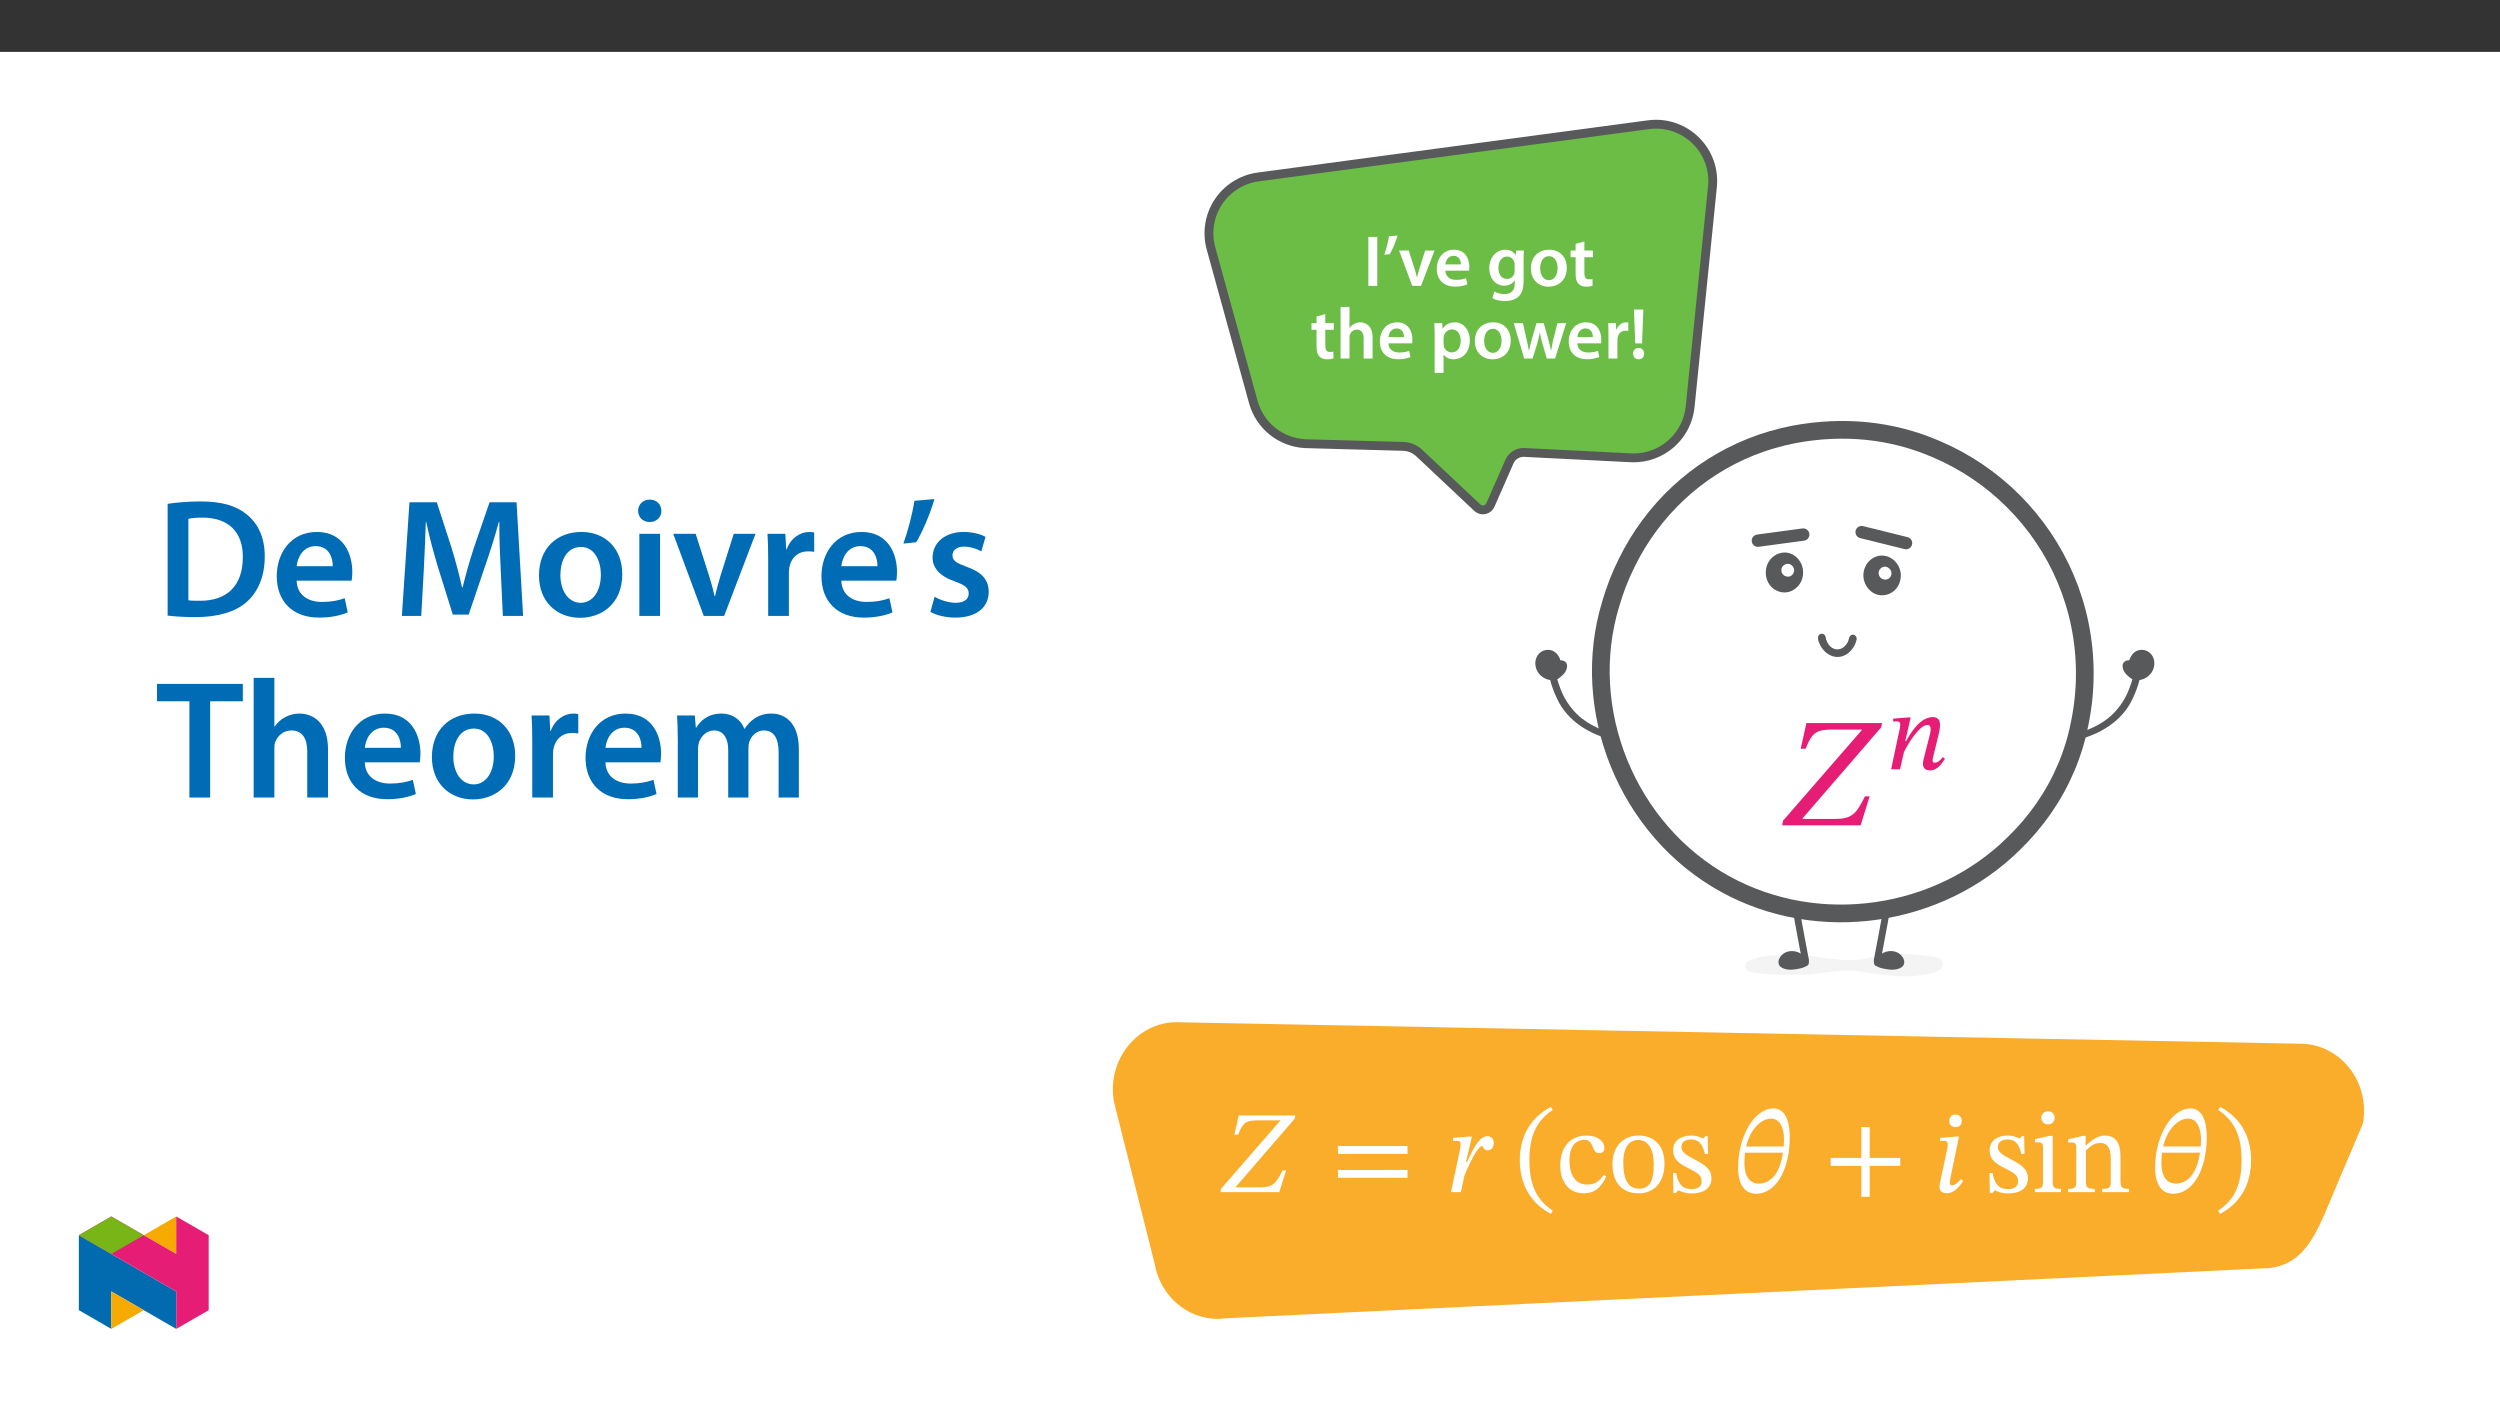 ﻿<?xml version="1.0" encoding="utf-8"?>
<svg xmlns="http://www.w3.org/2000/svg" xmlns:xlink="http://www.w3.org/1999/xlink" viewBox="0 0 960 540" version="1.1">
  <rect x="0" y="0" width="960" height="540" fill="#333333" stroke="none"/>
  <defs>
    <g>
      <symbol overflow="visible" id="glyph0-0">
        <path style="stroke:none;" d="M 0 0 L 13.953 0 L 13.953 -19.531 L 0 -19.531 Z M 6.969 -11.016 L 2.234 -18.125 L 11.719 -18.125 Z M 7.812 -9.766 L 12.547 -16.875 L 12.547 -2.656 Z M 2.234 -1.391 L 6.969 -8.5 L 11.719 -1.391 Z M 1.391 -16.875 L 6.141 -9.766 L 1.391 -2.656 Z M 1.391 -16.875 " />
      </symbol>
      <symbol overflow="visible" id="glyph0-1">
        <path style="stroke:none;" d="M 1.984 -18.797 L 1.984 0 L 5.406 0 L 5.406 -18.797 Z M 1.984 -18.797 " />
      </symbol>
      <symbol overflow="visible" id="glyph0-2">
        <path style="stroke:none;" d="M 2.625 -19.047 C 2.281 -16.797 1.531 -14.031 0.812 -11.969 L 2.922 -12.188 C 3.953 -13.922 5.188 -16.766 5.938 -19.328 Z M 2.625 -19.047 " />
      </symbol>
      <symbol overflow="visible" id="glyph0-3">
        <path style="stroke:none;" d="M 0.312 -13.578 L 5.359 0 L 8.734 0 L 13.922 -13.578 L 10.312 -13.578 L 8.141 -6.688 C 7.781 -5.469 7.469 -4.406 7.219 -3.297 L 7.141 -3.297 C 6.891 -4.406 6.609 -5.5 6.219 -6.688 L 4.016 -13.578 Z M 0.312 -13.578 " />
      </symbol>
      <symbol overflow="visible" id="glyph0-4">
        <path style="stroke:none;" d="M 13.359 -5.828 C 13.422 -6.141 13.469 -6.641 13.469 -7.281 C 13.469 -10.266 12.016 -13.891 7.609 -13.891 C 3.266 -13.891 0.969 -10.344 0.969 -6.578 C 0.969 -2.422 3.562 0.281 7.984 0.281 C 9.922 0.281 11.547 -0.078 12.719 -0.578 L 12.219 -2.922 C 11.156 -2.562 10.047 -2.312 8.453 -2.312 C 6.25 -2.312 4.344 -3.375 4.266 -5.828 Z M 4.266 -8.234 C 4.406 -9.625 5.297 -11.547 7.422 -11.547 C 9.703 -11.547 10.266 -9.484 10.234 -8.234 Z M 4.266 -8.234 " />
      </symbol>
      <symbol overflow="visible" id="glyph0-5">
        <path style="stroke:none;" d="M 14.141 -9.672 C 14.141 -11.547 14.203 -12.656 14.25 -13.578 L 11.266 -13.578 L 11.125 -11.766 L 11.078 -11.766 C 10.438 -12.891 9.234 -13.891 7.141 -13.891 C 3.875 -13.891 0.969 -11.188 0.969 -6.719 C 0.969 -2.875 3.375 -0.078 6.75 -0.078 C 8.562 -0.078 9.922 -0.891 10.703 -2.094 L 10.766 -2.094 L 10.766 -0.922 C 10.766 2.016 9.094 3.172 6.859 3.172 C 5.219 3.172 3.766 2.656 2.906 2.141 L 2.141 4.734 C 3.312 5.438 5.156 5.828 6.891 5.828 C 8.75 5.828 10.734 5.438 12.125 4.188 C 13.562 2.906 14.141 0.859 14.141 -1.984 Z M 10.703 -5.938 C 10.703 -5.547 10.688 -5.078 10.578 -4.734 C 10.188 -3.484 9.062 -2.656 7.781 -2.656 C 5.641 -2.656 4.469 -4.516 4.469 -6.828 C 4.469 -9.594 5.891 -11.266 7.812 -11.266 C 9.266 -11.266 10.234 -10.312 10.594 -9.062 C 10.688 -8.781 10.703 -8.484 10.703 -8.141 Z M 10.703 -5.938 " />
      </symbol>
      <symbol overflow="visible" id="glyph0-6">
        <path style="stroke:none;" d="M 8 -13.891 C 3.906 -13.891 0.969 -11.156 0.969 -6.688 C 0.969 -2.312 3.953 0.312 7.781 0.312 C 11.234 0.312 14.75 -1.922 14.75 -6.922 C 14.75 -11.047 12.047 -13.891 8 -13.891 Z M 7.922 -11.406 C 10.266 -11.406 11.219 -8.953 11.219 -6.828 C 11.219 -4.078 9.844 -2.172 7.891 -2.172 C 5.828 -2.172 4.516 -4.156 4.516 -6.781 C 4.516 -9.031 5.5 -11.406 7.922 -11.406 Z M 7.922 -11.406 " />
      </symbol>
      <symbol overflow="visible" id="glyph0-7">
        <path style="stroke:none;" d="M 2.406 -16.125 L 2.406 -13.578 L 0.469 -13.578 L 0.469 -11.016 L 2.406 -11.016 L 2.406 -4.625 C 2.406 -2.844 2.734 -1.594 3.484 -0.812 C 4.125 -0.109 5.156 0.312 6.438 0.312 C 7.5 0.312 8.422 0.141 8.922 -0.062 L 8.875 -2.656 C 8.484 -2.531 8.141 -2.516 7.531 -2.516 C 6.219 -2.516 5.766 -3.344 5.766 -5.016 L 5.766 -11.016 L 9.031 -11.016 L 9.031 -13.578 L 5.766 -13.578 L 5.766 -17.062 Z M 2.406 -16.125 " />
      </symbol>
      <symbol overflow="visible" id="glyph0-8">
        <path style="stroke:none;" d="M 1.844 0 L 5.266 0 L 5.266 -8.141 C 5.266 -8.5 5.297 -8.875 5.406 -9.172 C 5.797 -10.203 6.75 -11.094 8.094 -11.094 C 9.984 -11.094 10.703 -9.594 10.703 -7.641 L 10.703 0 L 14.141 0 L 14.141 -8 C 14.141 -12.359 11.719 -13.891 9.406 -13.891 C 8.531 -13.891 7.719 -13.672 7.031 -13.281 C 6.328 -12.906 5.75 -12.391 5.328 -11.734 L 5.266 -11.734 L 5.266 -19.797 L 1.844 -19.797 Z M 1.844 0 " />
      </symbol>
      <symbol overflow="visible" id="glyph0-9">
        <path style="stroke:none;" d="M 1.844 5.516 L 5.266 5.516 L 5.266 -1.5 L 5.328 -1.5 C 6.031 -0.422 7.453 0.312 9.141 0.312 C 12.25 0.312 15.344 -2.062 15.344 -6.969 C 15.344 -11.219 12.75 -13.891 9.625 -13.891 C 7.562 -13.891 5.969 -13.031 4.969 -11.484 L 4.906 -11.484 L 4.734 -13.578 L 1.734 -13.578 C 1.781 -12.297 1.844 -10.844 1.844 -9.062 Z M 5.266 -7.781 C 5.266 -8.062 5.328 -8.375 5.391 -8.641 C 5.75 -10.156 7.062 -11.188 8.484 -11.188 C 10.688 -11.188 11.859 -9.234 11.859 -6.828 C 11.859 -4.156 10.578 -2.344 8.391 -2.344 C 6.922 -2.344 5.719 -3.344 5.359 -4.734 C 5.297 -5.047 5.266 -5.359 5.266 -5.688 Z M 5.266 -7.781 " />
      </symbol>
      <symbol overflow="visible" id="glyph0-10">
        <path style="stroke:none;" d="M 0.391 -13.578 L 4.406 0 L 7.609 0 L 9.344 -5.516 C 9.734 -6.859 10.062 -8.203 10.375 -9.875 L 10.438 -9.875 C 10.734 -8.234 11.047 -6.938 11.469 -5.516 L 13.078 0 L 16.266 0 L 20.531 -13.578 L 17.156 -13.578 L 15.641 -7.562 C 15.281 -5.969 14.953 -4.484 14.75 -3.016 L 14.703 -3.016 C 14.391 -4.484 14.031 -5.969 13.609 -7.562 L 11.906 -13.578 L 9.125 -13.578 L 7.328 -7.391 C 6.969 -6 6.531 -4.484 6.25 -3.016 L 6.188 -3.016 C 5.938 -4.484 5.641 -5.969 5.297 -7.422 L 3.906 -13.578 Z M 0.391 -13.578 " />
      </symbol>
      <symbol overflow="visible" id="glyph0-11">
        <path style="stroke:none;" d="M 1.844 0 L 5.266 0 L 5.266 -7.062 C 5.266 -7.422 5.297 -7.781 5.359 -8.094 C 5.656 -9.656 6.812 -10.688 8.422 -10.688 C 8.844 -10.688 9.141 -10.656 9.453 -10.594 L 9.453 -13.812 C 9.172 -13.859 8.984 -13.891 8.641 -13.891 C 7.172 -13.891 5.578 -12.906 4.906 -11.016 L 4.828 -11.016 L 4.688 -13.578 L 1.734 -13.578 C 1.812 -12.391 1.844 -11.047 1.844 -9.203 Z M 1.844 0 " />
      </symbol>
      <symbol overflow="visible" id="glyph0-12">
        <path style="stroke:none;" d="M 4.797 -5.797 L 5.297 -18.797 L 1.672 -18.797 L 2.203 -5.797 Z M 3.453 0.312 C 4.766 0.312 5.609 -0.641 5.609 -1.875 C 5.578 -3.156 4.766 -4.047 3.484 -4.047 C 2.234 -4.047 1.359 -3.156 1.359 -1.875 C 1.359 -0.641 2.234 0.312 3.453 0.312 Z M 3.453 0.312 " />
      </symbol>
      <symbol overflow="visible" id="glyph1-0">
        <path style="stroke:none;" d="M 19.125 -10.156 L 19.125 -11.125 C 19.125 -17.641 28.75 -22.297 28.75 -31.094 C 28.75 -37.297 23.547 -40 17.688 -40 C 11.656 -40 7.531 -36.594 7.531 -31.75 C 7.531 -28.938 8.672 -27.562 10.578 -27.562 C 12.016 -27.562 13.266 -28.344 13.266 -30.188 C 13.266 -32.469 12.016 -32.516 12.016 -34.5 C 12.016 -36.344 13.625 -37.719 17.156 -37.719 C 20.984 -37.719 23.375 -35.625 23.375 -30.906 C 23.375 -21.703 16.734 -19.484 16.734 -11.719 L 16.734 -10.156 Z M 21.406 -2.875 C 21.406 -4.719 20.141 -6.391 18.047 -6.391 C 15.844 -6.391 14.531 -4.781 14.531 -2.875 C 14.531 -0.891 15.656 0.484 18 0.484 C 20.141 0.484 21.406 -0.953 21.406 -2.875 Z M 35.562 10.109 L 35.562 -46.922 L 0.594 -46.922 L 0.594 10.109 Z M 32.469 6.938 L 3.641 6.938 L 3.641 -43.875 L 32.469 -43.875 Z M 32.469 6.938 " />
      </symbol>
      <symbol overflow="visible" id="glyph1-1">
        <path style="stroke:none;" d="M 33.422 -11.125 L 31.625 -11.125 C 28.281 -4.484 26.781 -2.453 19.969 -2.453 L 7.719 -2.453 L 7.719 -2.75 L 37.844 -37.609 L 38.203 -39.281 L 9.141 -39.281 L 6.938 -29.406 L 8.844 -29.406 C 11.422 -36.047 13.266 -36.766 19.422 -36.766 L 30.375 -36.766 L 30.375 -36.531 L 0.125 -1.734 L -0.172 0 L 29.953 0 Z M 33.422 -11.125 " />
      </symbol>
      <symbol overflow="visible" id="glyph2-0">
        <path style="stroke:none;" d="M 13.391 -7.109 L 13.391 -7.781 C 13.391 -12.344 20.125 -15.609 20.125 -21.766 C 20.125 -26.109 16.484 -28 12.391 -28 C 8.156 -28 5.266 -25.609 5.266 -22.219 C 5.266 -20.25 6.062 -19.297 7.406 -19.297 C 8.406 -19.297 9.297 -19.828 9.297 -21.125 C 9.297 -22.719 8.406 -22.766 8.406 -24.141 C 8.406 -25.438 9.547 -26.406 12.016 -26.406 C 14.688 -26.406 16.359 -24.938 16.359 -21.641 C 16.359 -15.188 11.719 -13.641 11.719 -8.203 L 11.719 -7.109 Z M 14.984 -2.016 C 14.984 -3.312 14.094 -4.484 12.641 -4.484 C 11.094 -4.484 10.172 -3.344 10.172 -2.016 C 10.172 -0.625 10.969 0.328 12.594 0.328 C 14.094 0.328 14.984 -0.672 14.984 -2.016 Z M 24.891 7.078 L 24.891 -32.844 L 0.422 -32.844 L 0.422 7.078 Z M 22.719 4.859 L 2.547 4.859 L 2.547 -30.719 L 22.719 -30.719 Z M 22.719 4.859 " />
      </symbol>
      <symbol overflow="visible" id="glyph2-1">
        <path style="stroke:none;" d="M 21.797 -4.688 C 21.172 -3.891 20.125 -2.516 18.703 -2.516 C 18.125 -2.516 17.906 -2.844 17.906 -3.312 C 17.906 -3.812 18 -4.312 18 -4.312 L 20.375 -13.969 C 20.5 -14.562 20.75 -15.984 20.75 -17.078 C 20.75 -18.578 20.125 -20.047 18 -20.047 C 13.062 -20.047 9.5 -13.969 7.734 -10.844 L 7.406 -10.844 L 9.5 -19.922 L 8.578 -19.922 L 2.766 -19.453 L 2.766 -18.328 C 2.766 -18.328 3.594 -18.406 4.141 -18.406 C 5.109 -18.406 5.484 -18 5.484 -17.281 C 5.484 -16.656 5.359 -15.906 5.359 -15.906 L 1.969 0 L 5.391 0 L 6.906 -6.609 C 8.25 -9.5 12.844 -17.031 15.906 -17.031 C 16.859 -17.031 17.156 -16.312 17.156 -15.359 C 17.156 -14.516 16.859 -13.344 16.859 -13.344 L 14.391 -3.688 C 14.359 -3.469 14.188 -2.719 14.188 -2.047 C 14.188 -0.797 14.812 0.422 16.906 0.422 C 19.922 0.422 21.594 -2.516 22.672 -4.062 Z M 21.797 -4.688 " />
      </symbol>
      <symbol overflow="visible" id="glyph3-0">
        <path style="stroke:none;" d="M 14.344 -7.625 L 14.344 -8.344 C 14.344 -13.219 21.562 -16.719 21.562 -23.312 C 21.562 -27.969 17.656 -29.984 13.266 -29.984 C 8.734 -29.984 5.641 -27.438 5.641 -23.797 C 5.641 -21.703 6.5 -20.672 7.938 -20.672 C 9.016 -20.672 9.953 -21.25 9.953 -22.641 C 9.953 -24.344 9.016 -24.391 9.016 -25.859 C 9.016 -27.25 10.219 -28.281 12.859 -28.281 C 15.734 -28.281 17.531 -26.719 17.531 -23.172 C 17.531 -16.266 12.547 -14.609 12.547 -8.781 L 12.547 -7.625 Z M 16.047 -2.156 C 16.047 -3.547 15.109 -4.797 13.531 -4.797 C 11.875 -4.797 10.891 -3.594 10.891 -2.156 C 10.891 -0.672 11.75 0.359 13.5 0.359 C 15.109 0.359 16.047 -0.719 16.047 -2.156 Z M 26.672 7.578 L 26.672 -35.188 L 0.453 -35.188 L 0.453 7.578 Z M 24.344 5.203 L 2.734 5.203 L 2.734 -32.906 L 24.344 -32.906 Z M 24.344 5.203 " />
      </symbol>
      <symbol overflow="visible" id="glyph3-1">
        <path style="stroke:none;" d="M 25.062 -8.344 L 23.719 -8.344 C 21.203 -3.359 20.078 -1.844 14.969 -1.844 L 5.781 -1.844 L 5.781 -2.062 L 28.375 -28.203 L 28.641 -29.453 L 6.859 -29.453 L 5.203 -22.062 L 6.641 -22.062 C 8.562 -27.031 9.953 -27.562 14.562 -27.562 L 22.766 -27.562 L 22.766 -27.391 L 0.094 -1.297 L -0.141 0 L 22.453 0 Z M 25.062 -8.344 " />
      </symbol>
      <symbol overflow="visible" id="glyph3-2">
        <path style="stroke:none;" d="M 29.5 -14.656 L 29.5 -17.703 L 2.781 -17.703 L 2.781 -14.656 Z M 29.5 -5.516 L 29.5 -8.516 L 2.781 -8.516 L 2.781 -5.516 Z M 29.5 -5.516 " />
      </symbol>
      <symbol overflow="visible" id="glyph3-3">
        <path style="stroke:none;" d="M 7.219 -11.609 L 9.5 -21.344 L 8.516 -21.344 L 2.281 -20.844 L 2.281 -19.641 C 2.281 -19.641 3.188 -19.719 3.672 -19.719 C 4.938 -19.719 5.156 -19.234 5.156 -18.375 C 5.156 -17.578 4.938 -16.406 4.75 -15.594 L 1.438 0 L 5.25 0 L 6.594 -6.281 C 7.312 -8.062 11.344 -17.703 13.5 -17.703 C 13.625 -17.703 14.078 -16.047 15.516 -16.047 C 16.672 -16.047 17.891 -16.906 17.891 -18.875 C 17.891 -20.625 16.812 -21.469 15.375 -21.469 C 11.797 -21.469 9.094 -14.609 7.672 -11.609 Z M 7.219 -11.609 " />
      </symbol>
      <symbol overflow="visible" id="glyph3-4">
        <path style="stroke:none;" d="M 1.922 -12.281 C 1.922 -2.422 6.641 4.625 13.859 8.344 L 14.562 7.078 C 8.031 2.781 5.609 -3.266 5.609 -12.281 C 5.609 -21.203 8.031 -27.203 14.562 -31.562 L 13.859 -32.719 C 6.641 -29.047 1.922 -22.062 1.922 -12.281 Z M 1.922 -12.281 " />
      </symbol>
      <symbol overflow="visible" id="glyph3-5">
        <path style="stroke:none;" d="M 21.391 -21.25 C 21.391 -27.75 19.406 -32.141 15.156 -32.141 C 7.844 -32.141 1.562 -21.609 1.562 -9.328 C 1.562 -2.375 4.531 0.625 8.516 0.625 C 15.516 0.625 21.391 -7.625 21.391 -21.25 Z M 9.406 -3.266 C 7.031 -3.266 3.984 -4.891 3.984 -11.203 C 3.984 -12.375 4.078 -14.031 4.219 -15.156 L 18.781 -15.156 C 17.578 -6.672 13.719 -3.266 9.406 -3.266 Z M 14.25 -28.234 C 17.75 -28.234 19.188 -24.391 19.188 -20.172 C 19.188 -19.359 19.141 -18.375 19.094 -17.531 L 4.656 -17.531 C 6.234 -24.25 10.438 -28.234 14.25 -28.234 Z M 14.25 -28.234 " />
      </symbol>
      <symbol overflow="visible" id="glyph3-6">
        <path style="stroke:none;" d="M 29.5 -10.094 L 29.5 -13.141 L 17.75 -13.141 L 17.75 -25.016 L 14.531 -25.016 L 14.531 -13.141 L 2.781 -13.141 L 2.781 -10.094 L 14.531 -10.094 L 14.531 1.797 L 17.75 1.797 L 17.75 -10.094 Z M 29.5 -10.094 " />
      </symbol>
      <symbol overflow="visible" id="glyph3-7">
        <path style="stroke:none;" d="M 10.891 -27.344 C 10.891 -28.781 9.953 -29.812 8.469 -29.812 C 7.031 -29.812 6.094 -28.875 6.094 -27.344 C 6.094 -25.781 7.031 -24.969 8.469 -24.969 C 9.953 -24.969 10.891 -25.828 10.891 -27.344 Z M 9.812 -21.344 L 8.828 -21.344 L 2.562 -20.844 L 2.562 -19.641 C 2.562 -19.641 3.312 -19.719 4.078 -19.719 C 5.297 -19.719 5.516 -19 5.516 -18.422 C 5.516 -17.656 5.375 -17.031 5.375 -17.031 L 3.094 -6.359 C 2.516 -3.719 2.328 -2.734 2.328 -1.969 C 2.328 -0.406 3.359 0.406 5.156 0.406 C 8.109 0.406 9.859 -2.109 11.438 -4.297 L 10.531 -4.969 C 9.812 -4.172 8.609 -2.641 7.078 -2.641 C 6.547 -2.641 6.281 -2.906 6.281 -3.5 C 6.281 -4.125 6.5 -5.375 6.5 -5.375 Z M 9.812 -21.344 " />
      </symbol>
      <symbol overflow="visible" id="glyph3-8">
        <path style="stroke:none;" d="M 14.031 -12.281 C 14.031 -22.062 9.328 -29.047 2.109 -32.719 L 1.391 -31.562 C 7.938 -27.203 10.359 -21.203 10.359 -12.281 C 10.359 -3.266 7.938 2.781 1.391 7.078 L 2.109 8.344 C 9.328 4.625 14.031 -2.422 14.031 -12.281 Z M 14.031 -12.281 " />
      </symbol>
      <symbol overflow="visible" id="glyph4-0">
        <path style="stroke:none;" d="M 14.344 -7.625 L 14.344 -8.344 C 14.344 -13.219 21.562 -16.719 21.562 -23.312 C 21.562 -27.969 17.656 -29.984 13.266 -29.984 C 8.734 -29.984 5.641 -27.438 5.641 -23.797 C 5.641 -21.703 6.5 -20.672 7.938 -20.672 C 9.016 -20.672 9.953 -21.25 9.953 -22.641 C 9.953 -24.344 9.016 -24.391 9.016 -25.859 C 9.016 -27.25 10.219 -28.281 12.859 -28.281 C 15.734 -28.281 17.531 -26.719 17.531 -23.172 C 17.531 -16.266 12.547 -14.609 12.547 -8.781 L 12.547 -7.625 Z M 16.047 -2.156 C 16.047 -3.547 15.109 -4.797 13.531 -4.797 C 11.875 -4.797 10.891 -3.594 10.891 -2.156 C 10.891 -0.672 11.75 0.359 13.5 0.359 C 15.109 0.359 16.047 -0.719 16.047 -2.156 Z M 26.672 7.578 L 26.672 -35.188 L 0.453 -35.188 L 0.453 7.578 Z M 24.344 5.203 L 2.734 5.203 L 2.734 -32.906 L 24.344 -32.906 Z M 24.344 5.203 " />
      </symbol>
      <symbol overflow="visible" id="glyph4-1">
        <path style="stroke:none;" d="M 18.297 -6.641 C 16.266 -4.031 14.75 -2.906 11.828 -2.906 C 7.219 -2.906 5.016 -6.766 5.016 -12.234 C 5.016 -17.391 7.219 -20.078 10.844 -20.078 C 14.703 -20.078 13.219 -14.969 16.547 -14.969 C 17.797 -14.969 18.422 -15.688 18.422 -16.984 C 18.422 -19.594 15.828 -21.734 11.609 -21.734 C 5.156 -21.734 1.484 -17.172 1.484 -10.125 C 1.484 -3.906 4.844 0.453 10.438 0.453 C 15.234 0.453 17.438 -2.375 19.141 -6 Z M 18.297 -6.641 " />
      </symbol>
      <symbol overflow="visible" id="glyph4-2">
        <path style="stroke:none;" d="M 11.562 -21.734 C 5.516 -21.734 1.531 -17.344 1.531 -10.844 C 1.531 -3.594 5.297 0.453 11.562 0.453 C 17.391 0.453 21.516 -3.5 21.516 -11.031 C 21.516 -17.656 17.703 -21.734 11.562 -21.734 Z M 11.391 -20.031 C 15.375 -20.031 17.391 -16.312 17.391 -10.797 C 17.391 -3.5 15.422 -1.344 11.75 -1.344 C 7.891 -1.297 5.688 -4.297 5.688 -11.438 C 5.688 -17.172 7.984 -20.031 11.391 -20.031 Z M 11.391 -20.031 " />
      </symbol>
      <symbol overflow="visible" id="glyph4-3">
        <path style="stroke:none;" d="M 1.75 -7.359 L 1.875 0.359 L 2.828 0.359 L 3.766 -0.672 L 3.859 -0.672 C 5.016 -0.172 6.359 0.5 8.969 0.5 C 13 0.5 16.5 -1.125 16.5 -5.328 C 16.5 -8.656 14.297 -10.312 10.219 -12.469 C 6.453 -14.391 4.969 -15.516 4.969 -17.266 C 4.969 -19.281 6.547 -20.219 8.609 -20.219 C 11.344 -20.219 13 -18.922 13.984 -14.656 L 15.203 -14.656 L 15.062 -21.516 L 14.172 -21.516 L 13.406 -20.578 L 13.359 -20.578 C 12.234 -21.109 10.891 -21.734 8.656 -21.734 C 4.797 -21.734 1.797 -19.766 1.797 -16.094 C 1.797 -12.781 3.625 -11.203 7.703 -9.141 C 11.875 -7.078 12.734 -6.234 12.734 -4.125 C 12.734 -2.016 11.125 -1.172 8.875 -1.172 C 5.562 -1.172 3.859 -2.734 2.906 -7.359 Z M 1.75 -7.359 " />
      </symbol>
      <symbol overflow="visible" id="glyph4-4">
        <path style="stroke:none;" d="M 6.5 -31.062 C 4.938 -31.062 3.938 -29.906 3.938 -28.562 C 3.938 -27.172 4.969 -26 6.5 -26 C 8.062 -26 9.062 -27.172 9.062 -28.562 C 9.062 -29.906 8.062 -31.062 6.5 -31.062 Z M 11.516 -1.25 C 8.516 -1.25 8.297 -1.922 8.297 -4.531 L 8.297 -21.609 L 7.125 -21.609 L 1.484 -20.359 L 1.484 -19.047 C 1.484 -19.047 1.969 -19.141 2.594 -19.141 C 3.906 -19.141 4.578 -18.969 4.578 -17.031 L 4.578 -4.531 C 4.578 -1.969 4.438 -1.25 1.438 -1.25 L 1.438 0 L 11.516 0 Z M 11.516 -1.25 " />
      </symbol>
      <symbol overflow="visible" id="glyph4-5">
        <path style="stroke:none;" d="M 21.562 -13.766 C 21.562 -18.922 19.641 -21.734 15.562 -21.734 C 12.734 -21.734 10.766 -20.125 8.344 -17.969 L 8.156 -17.969 L 8.203 -21.609 L 7.172 -21.609 L 1.484 -20.312 L 1.484 -19 C 1.484 -19 1.922 -19.094 2.688 -19.094 C 3.906 -19.094 4.578 -18.734 4.578 -17.125 L 4.578 -4.531 C 4.578 -2.016 4.438 -1.25 1.438 -1.25 L 1.438 0 L 11.703 0 L 11.703 -1.25 C 8.469 -1.25 8.297 -2.016 8.297 -4.531 L 8.297 -16.047 C 9.641 -17.266 11.297 -18.875 13.719 -18.875 C 15.734 -18.875 17.844 -18.016 17.844 -12.641 L 17.844 -4.531 C 17.844 -2.016 17.703 -1.25 14.531 -1.25 L 14.531 0 L 24.875 0 L 24.875 -1.25 C 21.875 -1.25 21.562 -2.016 21.562 -4.531 Z M 21.562 -13.766 " />
      </symbol>
      <symbol overflow="visible" id="glyph5-0">
        <path style="stroke:none;" d="M 0 0 L 32.375 0 L 32.375 -45.328 L 0 -45.328 Z M 16.188 -25.578 L 5.188 -42.094 L 27.188 -42.094 Z M 18.125 -22.656 L 29.141 -39.172 L 29.141 -6.156 Z M 5.188 -3.234 L 16.188 -19.75 L 27.188 -3.234 Z M 3.234 -39.172 L 14.25 -22.656 L 3.234 -6.156 Z M 3.234 -39.172 " />
      </symbol>
      <symbol overflow="visible" id="glyph5-1">
        <path style="stroke:none;" d="M 4.594 -0.125 C 7.25 0.188 10.75 0.453 15.344 0.453 C 23.828 0.453 30.75 -1.547 35.094 -5.5 C 39.234 -9.266 41.891 -15.016 41.891 -22.859 C 41.891 -30.234 39.297 -35.484 35.031 -38.922 C 31.016 -42.281 25.453 -43.969 17.281 -43.969 C 12.562 -43.969 8.156 -43.578 4.594 -43.062 Z M 12.562 -37.297 C 13.734 -37.562 15.469 -37.75 18 -37.75 C 27.969 -37.75 33.547 -32.188 33.469 -22.594 C 33.469 -11.531 27.328 -5.766 16.969 -5.828 C 15.344 -5.828 13.656 -5.828 12.562 -6.016 Z M 12.562 -37.297 " />
      </symbol>
      <symbol overflow="visible" id="glyph5-2">
        <path style="stroke:none;" d="M 31.016 -13.531 C 31.141 -14.25 31.281 -15.406 31.281 -16.906 C 31.281 -23.828 27.906 -32.25 17.672 -32.25 C 7.578 -32.25 2.266 -24.016 2.266 -15.281 C 2.266 -5.641 8.281 0.641 18.516 0.641 C 23.047 0.641 26.812 -0.188 29.531 -1.359 L 28.359 -6.797 C 25.906 -5.953 23.312 -5.375 19.625 -5.375 C 14.5 -5.375 10.094 -7.828 9.906 -13.531 Z M 9.906 -19.094 C 10.234 -22.344 12.297 -26.812 17.219 -26.812 C 22.531 -26.812 23.828 -22.016 23.766 -19.094 Z M 9.906 -19.094 " />
      </symbol>
      <symbol overflow="visible" id="glyph5-3">
        <path style="stroke:none;" d="M 42.281 0 L 50.047 0 L 47.531 -43.641 L 37.172 -43.641 L 31.141 -26.156 C 29.469 -21.047 27.969 -15.672 26.812 -10.938 L 26.609 -10.938 C 25.516 -15.797 24.156 -20.984 22.594 -26.094 L 16.906 -43.641 L 6.406 -43.641 L 3.5 0 L 10.938 0 L 11.906 -17.547 C 12.234 -23.5 12.5 -30.438 12.688 -36.125 L 12.828 -36.125 C 13.984 -30.688 15.547 -24.734 17.219 -19.172 L 23.047 -0.516 L 29.141 -0.516 L 35.547 -19.422 C 37.484 -24.922 39.297 -30.828 40.734 -36.125 L 40.922 -36.125 C 40.859 -30.234 41.188 -23.438 41.438 -17.812 Z M 42.281 0 " />
      </symbol>
      <symbol overflow="visible" id="glyph5-4">
        <path style="stroke:none;" d="M 18.578 -32.25 C 9.062 -32.25 2.266 -25.906 2.266 -15.547 C 2.266 -5.375 9.188 0.719 18.062 0.719 C 26.094 0.719 34.25 -4.469 34.25 -16.062 C 34.25 -25.641 27.969 -32.25 18.578 -32.25 Z M 18.391 -26.484 C 23.828 -26.484 26.031 -20.781 26.031 -15.859 C 26.031 -9.453 22.859 -5.047 18.328 -5.047 C 13.531 -5.047 10.484 -9.641 10.484 -15.734 C 10.484 -20.984 12.75 -26.484 18.391 -26.484 Z M 18.391 -26.484 " />
      </symbol>
      <symbol overflow="visible" id="glyph5-5">
        <path style="stroke:none;" d="M 12.234 0 L 12.234 -31.531 L 4.281 -31.531 L 4.281 0 Z M 8.281 -44.672 C 5.641 -44.672 3.812 -42.797 3.812 -40.344 C 3.812 -38.016 5.562 -36.062 8.219 -36.062 C 11 -36.062 12.75 -38.016 12.75 -40.344 C 12.688 -42.797 11 -44.672 8.281 -44.672 Z M 8.281 -44.672 " />
      </symbol>
      <symbol overflow="visible" id="glyph5-6">
        <path style="stroke:none;" d="M 0.719 -31.531 L 12.438 0 L 20.266 0 L 32.312 -31.531 L 23.953 -31.531 L 18.906 -15.547 C 18.062 -12.688 17.359 -10.234 16.766 -7.641 L 16.578 -7.641 C 16 -10.234 15.344 -12.75 14.438 -15.547 L 9.328 -31.531 Z M 0.719 -31.531 " />
      </symbol>
      <symbol overflow="visible" id="glyph5-7">
        <path style="stroke:none;" d="M 4.281 0 L 12.234 0 L 12.234 -16.375 C 12.234 -17.219 12.297 -18.062 12.438 -18.781 C 13.141 -22.406 15.797 -24.797 19.547 -24.797 C 20.531 -24.797 21.234 -24.734 21.953 -24.609 L 21.953 -32.047 C 21.297 -32.188 20.844 -32.25 20.078 -32.25 C 16.641 -32.25 12.953 -29.984 11.391 -25.578 L 11.203 -25.578 L 10.875 -31.531 L 4.016 -31.531 C 4.203 -28.75 4.281 -25.641 4.281 -21.375 Z M 4.281 0 " />
      </symbol>
      <symbol overflow="visible" id="glyph5-8">
        <path style="stroke:none;" d="M 6.094 -44.219 C 5.312 -38.984 3.562 -32.562 1.875 -27.781 L 6.797 -28.297 C 9.188 -32.312 12.047 -38.922 13.797 -44.875 Z M 6.094 -44.219 " />
      </symbol>
      <symbol overflow="visible" id="glyph5-9">
        <path style="stroke:none;" d="M 2.328 -1.547 C 4.656 -0.266 8.094 0.641 11.906 0.641 C 20.266 0.641 24.734 -3.5 24.734 -9.266 C 24.672 -13.922 22.078 -16.828 16.312 -18.844 C 12.297 -20.328 10.812 -21.234 10.812 -23.25 C 10.812 -25.188 12.375 -26.609 15.219 -26.609 C 18 -26.609 20.594 -25.578 21.891 -24.797 L 23.5 -30.375 C 21.625 -31.406 18.578 -32.25 15.094 -32.25 C 7.766 -32.25 3.172 -27.969 3.172 -22.406 C 3.172 -18.641 5.703 -15.281 11.844 -13.203 C 15.734 -11.781 17.031 -10.75 17.031 -8.609 C 17.031 -6.547 15.469 -5.047 11.984 -5.047 C 9.125 -5.047 5.703 -6.281 3.953 -7.375 Z M 2.328 -1.547 " />
      </symbol>
      <symbol overflow="visible" id="glyph5-10">
        <path style="stroke:none;" d="M 12.953 0 L 20.922 0 L 20.922 -36.969 L 33.469 -36.969 L 33.469 -43.641 L 0.516 -43.641 L 0.516 -36.969 L 12.953 -36.969 Z M 12.953 0 " />
      </symbol>
      <symbol overflow="visible" id="glyph5-11">
        <path style="stroke:none;" d="M 4.281 0 L 12.234 0 L 12.234 -18.906 C 12.234 -19.75 12.297 -20.594 12.562 -21.297 C 13.469 -23.703 15.672 -25.766 18.781 -25.766 C 23.188 -25.766 24.859 -22.281 24.859 -17.734 L 24.859 0 L 32.828 0 L 32.828 -18.578 C 32.828 -28.688 27.188 -32.25 21.828 -32.25 C 19.812 -32.25 17.938 -31.734 16.312 -30.828 C 14.703 -29.984 13.344 -28.75 12.375 -27.266 L 12.234 -27.266 L 12.234 -45.969 L 4.281 -45.969 Z M 4.281 0 " />
      </symbol>
      <symbol overflow="visible" id="glyph5-12">
        <path style="stroke:none;" d="M 4.281 0 L 12.047 0 L 12.047 -18.641 C 12.047 -19.547 12.172 -20.469 12.438 -21.297 C 13.203 -23.438 15.219 -25.766 18.188 -25.766 C 21.891 -25.766 23.641 -22.656 23.641 -18.266 L 23.641 0 L 31.406 0 L 31.406 -18.906 C 31.406 -19.812 31.531 -20.844 31.797 -21.562 C 32.641 -23.828 34.641 -25.766 37.359 -25.766 C 41.188 -25.766 43 -22.656 43 -17.422 L 43 0 L 50.766 0 L 50.766 -18.578 C 50.766 -28.688 45.453 -32.25 40.281 -32.25 C 37.625 -32.25 35.609 -31.594 33.797 -30.375 C 32.375 -29.469 31.078 -28.172 29.984 -26.422 L 29.844 -26.422 C 28.484 -29.922 25.25 -32.25 21.109 -32.25 C 15.734 -32.25 12.891 -29.328 11.391 -26.875 L 11.203 -26.875 L 10.812 -31.531 L 4.016 -31.531 C 4.141 -28.812 4.281 -25.766 4.281 -22.141 Z M 4.281 0 " />
      </symbol>
    </g>
    <filter id="alpha" filterUnits="objectBoundingBox" x="0%" y="0%" width="100%" height="100%">
      <feColorMatrix type="matrix" in="SourceGraphic" values="0 0 0 0 1 0 0 0 0 1 0 0 0 0 1 0 0 0 1 0" />
    </filter>
    <mask id="mask0">
      <g filter="url(#alpha)">
        <rect x="0" y="0" width="481" height="462" style="fill:rgb(0%,0%,0%);fill-opacity:0.05;stroke:none;" />
      </g>
    </mask>
    <clipPath id="clip3">
      <path d="M 0.148 0.32 L 76.035 0.32 L 76.035 8.922 L 0.148 8.922 Z M 0.148 0.32 " />
    </clipPath>
    <clipPath id="clip2">
      <rect width="77" height="9" />
    </clipPath>
    <g id="surface7" clip-path="url(#clip2)">
      <g clip-path="url(#clip3)" clip-rule="nonzero">
        <path style=" stroke:none;fill-rule:nonzero;fill:rgb(6.699%,6.699%,6.699%);fill-opacity:1;" d="M 76.012 3.977 C 76.426 7.305 71.133 7.824 69.098 8.234 C 61.879 9.699 54.535 8.516 47.328 7.559 C 46.512 7.387 45.695 7.227 44.875 7.09 C 37.348 5.832 29.98 8.047 22.469 8.301 C 16.23 8.508 9.949 8.398 3.73 7.523 C 2.742 7.383 1.027 7.238 0.398 5.91 C -0.23 4.574 0.422 3.551 1.34 3.098 C 5.777 0.91 10.605 0.906 15.238 0.676 C 24.676 0.207 33.988 3.309 43.395 2.535 C 45.488 2.359 47.559 1.895 49.629 1.457 C 50.32 1.312 51.012 1.168 51.703 1.039 C 55.656 0.312 59.691 0.188 63.688 0.438 C 65.727 0.566 67.766 0.762 69.789 1.059 C 71.457 1.305 73.703 1.34 75.121 2.422 C 75.652 2.828 75.938 3.391 76.012 3.977 " />
      </g>
    </g>
    <clipPath id="clip4">
      <path d="M 0.328 0.996 L 279 0.996 L 279 199 L 0.328 199 Z M 0.328 0.996 " />
    </clipPath>
    <clipPath id="clip5">
      <path d="M 0.328 347 L 480.812 347 L 480.812 461.445 L 0.328 461.445 Z M 0.328 347 " />
    </clipPath>
    <clipPath id="clip1">
      <rect width="481" height="462" />
    </clipPath>
    <g id="surface4" clip-path="url(#clip1)">
      <use xlink:href="#surface7" transform="matrix(1,0,0,1,243,321)" mask="url(#mask0)" />
      <path style=" stroke:none;fill-rule:nonzero;fill:rgb(34.499%,34.9%,35.699%);fill-opacity:1;" d="M 368.922 237.008 C 370.953 236.52 372.918 235.93 374.844 235.18 L 374.762 235.199 C 377.391 234.09 379.977 232.816 382.168 231.027 L 382.105 231.133 C 385.93 228.133 388.879 224.121 390.594 219.547 C 390.82 218.969 391.035 218.387 391.23 217.797 C 391.336 217.484 391.438 217.172 391.535 216.855 C 391.578 216.707 391.621 216.559 391.668 216.41 C 391.715 216.258 391.656 216.453 391.648 216.473 C 391.684 216.359 391.715 216.246 391.746 216.133 C 391.934 215.441 392.516 214.824 393.305 214.977 C 393.965 215.102 394.664 215.793 394.461 216.535 C 393.824 218.863 392.98 221.121 391.934 223.273 C 387.973 232.023 378.996 237.297 369.887 239.258 C 369.117 239.363 368.188 239.16 368.039 238.227 C 367.973 237.629 368.367 237.086 368.922 237.008 " />
      <path style=" stroke:none;fill-rule:nonzero;fill:rgb(34.499%,34.9%,35.699%);fill-opacity:1;" d="M 392.773 214.895 C 393.133 214.973 393.484 215.008 393.836 215 C 394.184 214.992 394.527 214.941 394.859 214.859 C 396.703 214.281 398.434 212.988 398.902 210.914 C 398.973 210.598 399.016 210.277 399.027 209.957 C 399.258 207.926 397.777 206.008 395.855 205.77 C 392.828 205.434 391.148 208.895 391.57 211.707 C 391.617 212.18 391.715 212.641 391.859 213.074 C 391.996 213.484 392.18 213.879 392.41 214.258 C 392.52 214.441 392.641 214.652 392.773 214.895 " />
      <path style=" stroke:none;fill-rule:nonzero;fill:rgb(34.499%,34.9%,35.699%);fill-opacity:1;" d="M 392.953 213.672 C 393.219 213.727 393.484 213.773 393.75 213.777 C 393.523 213.773 393.945 213.762 393.945 213.762 C 394.074 213.75 394.203 213.734 394.328 213.715 C 394.363 213.707 394.758 213.598 394.484 213.688 C 394.578 213.656 394.672 213.625 394.762 213.59 C 394.949 213.523 395.133 213.445 395.312 213.363 C 395.402 213.32 395.492 213.277 395.578 213.23 C 395.621 213.211 395.91 213.043 395.652 213.199 C 395.82 213.098 395.988 212.988 396.148 212.871 C 396.285 212.773 396.414 212.672 396.539 212.566 C 396.613 212.5 396.688 212.434 396.758 212.367 C 396.539 212.574 396.84 212.273 396.875 212.23 C 397.008 212.078 397.129 211.922 397.238 211.754 C 397.277 211.699 397.312 211.645 397.348 211.586 C 397.195 211.836 397.363 211.547 397.387 211.508 C 397.477 211.32 397.559 211.133 397.625 210.938 C 397.641 210.898 397.719 210.57 397.66 210.84 C 397.691 210.684 397.727 210.531 397.75 210.375 C 397.781 210.176 397.793 209.98 397.809 209.777 C 397.816 209.676 397.824 209.574 397.828 209.473 C 397.816 209.789 397.82 209.461 397.816 209.402 C 397.801 209.207 397.766 209.012 397.727 208.82 C 397.793 209.133 397.719 208.82 397.699 208.762 C 397.668 208.672 397.633 208.582 397.594 208.492 C 397.555 208.402 397.512 208.316 397.469 208.227 C 397.332 207.945 397.621 208.426 397.434 208.172 C 397.32 208.02 397.203 207.867 397.086 207.715 C 396.895 207.473 397.273 207.867 397.039 207.668 C 396.98 207.613 396.922 207.562 396.859 207.512 C 396.801 207.461 396.738 207.414 396.672 207.367 C 396.621 207.328 396.57 207.293 396.516 207.262 C 396.652 207.336 396.66 207.344 396.543 207.277 C 396.367 207.195 396.199 207.121 396.02 207.051 C 395.734 206.941 396.266 207.082 395.961 207.039 C 395.879 207.027 395.801 207.008 395.723 206.996 C 395.641 206.988 395.562 206.98 395.484 206.977 C 395.172 206.941 395.746 206.945 395.441 206.977 C 395.309 206.988 394.93 206.961 394.828 207.062 C 394.879 207.047 394.93 207.035 394.98 207.023 C 394.926 207.039 394.875 207.055 394.82 207.074 C 394.738 207.102 394.66 207.133 394.582 207.168 C 394.531 207.191 394.48 207.219 394.43 207.242 C 394.168 207.359 394.648 207.086 394.414 207.25 C 394.277 207.348 394.141 207.441 394.008 207.551 C 393.945 207.605 393.727 207.734 393.984 207.566 C 393.895 207.621 393.816 207.742 393.75 207.82 C 393.66 207.934 393.57 208.051 393.488 208.168 C 393.438 208.242 393.391 208.316 393.344 208.395 C 393.516 208.121 393.355 208.379 393.328 208.434 C 393.156 208.758 393.031 209.102 392.918 209.449 C 393.016 209.145 392.918 209.441 392.906 209.5 C 392.879 209.621 392.852 209.742 392.828 209.863 C 392.793 210.078 392.762 210.293 392.746 210.512 C 392.742 210.574 392.738 210.637 392.734 210.695 C 392.73 210.758 392.73 210.82 392.727 210.883 C 392.73 210.707 392.73 210.688 392.73 210.828 C 392.746 211.043 392.754 211.254 392.781 211.469 C 392.816 211.754 392.859 212.035 392.914 212.316 C 392.922 212.348 392.98 212.551 392.926 212.363 C 392.973 212.527 393.027 212.688 393.086 212.848 C 393.332 213.48 393.559 213.793 393.914 214.422 C 394.23 214.988 393.816 215.828 393.242 216.031 C 392.551 216.281 391.973 215.969 391.633 215.363 C 391.602 215.305 391.566 215.246 391.535 215.188 C 391.43 215 391.613 215.32 391.512 215.148 C 391.438 215.016 391.359 214.883 391.281 214.75 C 391.102 214.438 390.938 214.125 390.809 213.789 C 390.57 213.168 390.43 212.516 390.348 211.859 C 390.23 210.941 390.254 209.992 390.477 209.094 C 390.934 207.262 392.062 205.383 393.961 204.766 C 396.016 204.098 398.293 204.918 399.449 206.758 C 400.688 208.738 400.477 211.316 399.211 213.23 C 397.844 215.301 395.039 216.621 392.594 216.113 C 391.961 215.98 391.422 215.391 391.555 214.711 C 391.676 214.086 392.277 213.535 392.953 213.672 " />
      <path style=" stroke:none;fill-rule:nonzero;fill:rgb(34.499%,34.9%,35.699%);fill-opacity:1;" d="M 390.277 211.484 C 390.223 211.289 390.176 211.094 390.109 210.906 C 390.09 210.852 390.066 210.797 390.043 210.746 C 390.059 210.777 390.074 210.809 390.094 210.84 C 390.156 210.867 390.461 211.086 390.508 211.035 C 390.469 211.027 390.43 211.02 390.391 211.016 C 390.32 211.012 390.336 211.008 390.434 211.012 C 390.531 211.008 390.547 211.012 390.477 211.016 C 390.438 211.016 390.395 211.02 390.355 211.027 C 390.145 211.035 390.438 211.027 390.434 211 C 390.406 211.008 390.383 211.016 390.355 211.027 C 390.258 211.074 390.258 211.07 390.352 211.016 C 390.43 210.969 390.441 210.961 390.387 210.996 C 390.355 211.02 390.324 211.039 390.297 211.066 C 390.348 211.09 390.484 210.836 390.504 210.801 C 390.406 210.996 390.586 210.602 390.527 210.738 C 390.492 210.812 390.508 210.602 390.531 210.734 C 390.551 210.824 390.555 210.922 390.562 211.016 C 390.574 211.129 390.586 211.148 390.551 211.027 C 390.602 211.207 390.676 211.379 390.75 211.551 C 390.789 211.637 390.812 211.684 390.754 211.57 C 390.797 211.652 390.852 211.73 390.906 211.809 C 391.004 211.953 391.109 212.086 391.219 212.219 C 391.27 212.273 391.324 212.332 391.375 212.387 C 391.234 212.23 391.406 212.418 391.438 212.445 C 391.562 212.562 391.695 212.668 391.828 212.777 C 392.422 213.277 393.039 213.746 393.707 214.148 C 393.199 214.797 392.695 215.441 392.188 216.09 C 391.309 215.555 390.668 214.582 390.449 213.582 C 390.348 213.121 390.242 212.652 390.176 212.188 C 390.152 211.992 390.121 211.797 390.109 211.602 C 390.086 211.219 390.164 210.891 390.285 210.523 C 390.492 209.914 391.344 209.605 391.906 209.879 C 392.551 210.191 392.77 210.844 392.551 211.5 C 392.457 211.789 392.566 211.301 392.559 211.305 C 392.551 211.305 392.578 211.512 392.582 211.531 C 392.602 211.707 392.625 211.887 392.648 212.062 C 392.703 212.426 392.785 212.797 392.875 213.148 C 392.844 213.023 392.863 213.121 392.895 213.188 C 392.922 213.262 392.953 213.336 392.988 213.406 C 393.023 213.492 393.055 213.555 392.988 213.438 C 393.023 213.5 393.066 213.559 393.109 213.621 C 393.152 213.68 393.195 213.734 393.242 213.793 C 393.426 214.031 393.152 213.75 393.289 213.848 C 393.43 213.945 393.559 214.059 393.707 214.148 C 394.262 214.484 394.316 215.41 393.918 215.879 C 393.441 216.438 392.781 216.449 392.188 216.09 C 391.32 215.566 390.477 214.941 389.754 214.23 C 388.918 213.406 388.242 212.398 388.102 211.203 C 388.027 210.59 388.074 209.973 388.453 209.465 C 388.809 208.992 389.332 208.742 389.891 208.613 C 390.438 208.484 391.133 208.551 391.59 208.891 C 392.156 209.309 392.371 209.898 392.559 210.543 C 392.738 211.16 392.562 211.91 391.891 212.152 C 391.316 212.359 390.473 212.145 390.277 211.484 " />
      <path style=" stroke:none;fill-rule:nonzero;fill:rgb(34.499%,34.9%,35.699%);fill-opacity:1;" d="M 193.914 237.008 C 191.879 236.52 189.914 235.93 187.988 235.18 L 188.074 235.199 C 185.445 234.09 182.859 232.816 180.668 231.027 L 180.73 231.133 C 176.906 228.133 173.957 224.121 172.242 219.547 C 172.012 218.969 171.801 218.387 171.602 217.797 C 171.496 217.484 171.398 217.172 171.301 216.855 C 171.254 216.707 171.211 216.559 171.164 216.41 C 171.121 216.258 171.18 216.453 171.184 216.473 C 171.152 216.359 171.121 216.246 171.09 216.133 C 170.902 215.441 170.32 214.824 169.531 214.977 C 168.871 215.102 168.168 215.793 168.371 216.535 C 169.008 218.863 169.855 221.121 170.902 223.273 C 174.863 232.023 183.836 237.297 192.949 239.258 C 193.715 239.363 194.648 239.16 194.797 238.227 C 194.859 237.629 194.469 237.086 193.914 237.008 " />
      <path style=" stroke:none;fill-rule:nonzero;fill:rgb(34.499%,34.9%,35.699%);fill-opacity:1;" d="M 170.062 214.895 C 169.703 214.973 169.348 215.008 169 215 C 168.652 214.992 168.309 214.941 167.977 214.859 C 166.129 214.281 164.398 212.988 163.93 210.914 C 163.863 210.598 163.82 210.277 163.809 209.957 C 163.578 207.926 165.055 206.008 166.98 205.77 C 170.008 205.434 171.688 208.895 171.266 211.707 C 171.215 212.18 171.121 212.641 170.973 213.074 C 170.836 213.484 170.656 213.879 170.426 214.258 C 170.316 214.441 170.195 214.652 170.062 214.895 " />
      <path style=" stroke:none;fill-rule:nonzero;fill:rgb(34.499%,34.9%,35.699%);fill-opacity:1;" d="M 169.879 213.672 C 169.617 213.727 169.352 213.773 169.082 213.777 C 169.312 213.773 168.887 213.762 168.891 213.762 C 168.762 213.75 168.633 213.734 168.504 213.715 C 168.473 213.707 168.078 213.598 168.352 213.688 C 168.258 213.656 168.164 213.625 168.074 213.59 C 167.887 213.523 167.703 213.445 167.523 213.363 C 167.434 213.32 167.344 213.277 167.254 213.23 C 167.211 213.211 166.926 213.043 167.184 213.199 C 167.012 213.098 166.848 212.988 166.684 212.871 C 166.551 212.773 166.422 212.672 166.297 212.566 C 166.219 212.5 166.148 212.434 166.074 212.367 C 166.297 212.574 165.996 212.273 165.957 212.23 C 165.828 212.078 165.707 211.922 165.594 211.754 C 165.559 211.699 165.52 211.645 165.484 211.586 C 165.641 211.836 165.469 211.547 165.449 211.508 C 165.359 211.32 165.277 211.133 165.211 210.938 C 165.195 210.898 165.113 210.57 165.176 210.84 C 165.141 210.684 165.109 210.531 165.086 210.375 C 165.055 210.176 165.043 209.98 165.027 209.777 C 165.02 209.676 165.008 209.574 165.004 209.473 C 165.016 209.789 165.012 209.461 165.016 209.402 C 165.031 209.207 165.066 209.012 165.109 208.82 C 165.043 209.133 165.113 208.82 165.133 208.762 C 165.168 208.672 165.199 208.582 165.238 208.492 C 165.277 208.402 165.324 208.316 165.363 208.227 C 165.5 207.945 165.215 208.426 165.398 208.172 C 165.516 208.02 165.629 207.867 165.75 207.715 C 165.941 207.473 165.559 207.867 165.793 207.668 C 165.855 207.613 165.91 207.562 165.973 207.512 C 166.035 207.461 166.098 207.414 166.16 207.367 C 166.215 207.328 166.266 207.293 166.32 207.262 C 166.184 207.336 166.172 207.344 166.293 207.277 C 166.465 207.195 166.637 207.121 166.816 207.051 C 167.102 206.941 166.57 207.082 166.875 207.039 C 166.953 207.027 167.031 207.008 167.113 206.996 C 167.191 206.988 167.273 206.98 167.352 206.977 C 167.66 206.941 167.09 206.945 167.391 206.977 C 167.527 206.988 167.906 206.961 168.008 207.062 C 167.953 207.047 167.902 207.035 167.852 207.023 C 167.906 207.039 167.961 207.055 168.016 207.074 C 168.094 207.102 168.176 207.133 168.25 207.168 C 168.305 207.191 168.352 207.219 168.406 207.242 C 168.664 207.359 168.184 207.086 168.418 207.25 C 168.559 207.348 168.695 207.441 168.828 207.551 C 168.887 207.605 169.105 207.734 168.852 207.566 C 168.938 207.621 169.016 207.742 169.082 207.82 C 169.176 207.934 169.266 208.051 169.348 208.168 C 169.398 208.242 169.445 208.316 169.492 208.395 C 169.32 208.121 169.477 208.379 169.508 208.434 C 169.676 208.758 169.805 209.102 169.918 209.449 C 169.82 209.145 169.914 209.441 169.93 209.5 C 169.957 209.621 169.98 209.742 170.004 209.863 C 170.043 210.078 170.07 210.293 170.09 210.512 C 170.094 210.574 170.098 210.637 170.102 210.695 C 170.105 210.758 170.105 210.82 170.105 210.883 C 170.105 210.707 170.105 210.688 170.102 210.828 C 170.09 211.043 170.078 211.254 170.055 211.469 C 170.02 211.754 169.977 212.035 169.918 212.316 C 169.914 212.348 169.852 212.551 169.91 212.363 C 169.859 212.527 169.809 212.688 169.746 212.848 C 169.504 213.48 169.273 213.793 168.922 214.422 C 168.605 214.988 169.016 215.828 169.59 216.031 C 170.281 216.281 170.863 215.969 171.203 215.363 C 171.234 215.305 171.266 215.246 171.301 215.188 C 171.406 215 171.223 215.32 171.32 215.148 C 171.398 215.016 171.477 214.883 171.555 214.75 C 171.734 214.438 171.898 214.125 172.027 213.789 C 172.266 213.168 172.406 212.516 172.488 211.859 C 172.602 210.941 172.582 209.992 172.355 209.094 C 171.898 207.262 170.77 205.383 168.875 204.766 C 166.816 204.098 164.539 204.918 163.387 206.758 C 162.148 208.738 162.359 211.316 163.625 213.23 C 164.992 215.301 167.797 216.621 170.242 216.113 C 170.871 215.98 171.41 215.391 171.281 214.711 C 171.16 214.086 170.559 213.535 169.879 213.672 " />
      <path style=" stroke:none;fill-rule:nonzero;fill:rgb(34.499%,34.9%,35.699%);fill-opacity:1;" d="M 172.555 211.484 C 172.613 211.289 172.656 211.094 172.727 210.906 C 172.746 210.852 172.766 210.797 172.793 210.746 C 172.777 210.777 172.758 210.809 172.742 210.84 C 172.68 210.867 172.371 211.086 172.328 211.035 C 172.367 211.027 172.406 211.02 172.445 211.016 C 172.512 211.012 172.496 211.008 172.398 211.012 C 172.301 211.008 172.289 211.012 172.359 211.016 C 172.398 211.016 172.438 211.02 172.48 211.027 C 172.688 211.035 172.395 211.027 172.402 211 C 172.43 211.008 172.453 211.016 172.48 211.027 C 172.574 211.074 172.578 211.07 172.484 211.016 C 172.402 210.969 172.395 210.961 172.445 210.996 C 172.48 211.02 172.508 211.039 172.539 211.066 C 172.488 211.09 172.348 210.836 172.332 210.801 C 172.426 210.996 172.246 210.602 172.309 210.738 C 172.34 210.812 172.328 210.602 172.301 210.734 C 172.285 210.824 172.281 210.922 172.273 211.016 C 172.262 211.129 172.25 211.148 172.281 211.027 C 172.234 211.207 172.156 211.379 172.082 211.551 C 172.043 211.637 172.02 211.684 172.082 211.57 C 172.035 211.652 171.98 211.73 171.93 211.809 C 171.832 211.953 171.727 212.086 171.613 212.219 C 171.562 212.273 171.512 212.332 171.461 212.387 C 171.602 212.23 171.426 212.418 171.395 212.445 C 171.27 212.562 171.137 212.668 171.008 212.777 C 170.414 213.277 169.793 213.746 169.129 214.148 C 169.633 214.797 170.141 215.441 170.645 216.09 C 171.527 215.555 172.164 214.582 172.383 213.582 C 172.488 213.121 172.594 212.652 172.656 212.188 C 172.684 211.992 172.711 211.797 172.723 211.602 C 172.75 211.219 172.672 210.891 172.547 210.523 C 172.344 209.914 171.492 209.605 170.926 209.879 C 170.285 210.191 170.062 210.844 170.281 211.5 C 170.379 211.789 170.27 211.301 170.277 211.305 C 170.285 211.305 170.254 211.512 170.254 211.531 C 170.234 211.707 170.211 211.887 170.184 212.062 C 170.129 212.426 170.051 212.797 169.961 213.148 C 169.992 213.023 169.969 213.121 169.941 213.188 C 169.91 213.262 169.879 213.336 169.848 213.406 C 169.812 213.492 169.777 213.555 169.848 213.438 C 169.809 213.5 169.77 213.559 169.727 213.621 C 169.684 213.68 169.637 213.734 169.594 213.793 C 169.406 214.031 169.68 213.75 169.547 213.848 C 169.402 213.945 169.277 214.059 169.129 214.148 C 168.574 214.484 168.516 215.41 168.914 215.879 C 169.391 216.438 170.055 216.449 170.645 216.09 C 171.512 215.566 172.359 214.941 173.078 214.23 C 173.918 213.406 174.594 212.398 174.734 211.203 C 174.809 210.59 174.762 209.973 174.379 209.465 C 174.023 208.992 173.504 208.742 172.941 208.613 C 172.398 208.484 171.703 208.551 171.242 208.891 C 170.676 209.309 170.465 209.898 170.273 210.543 C 170.094 211.16 170.273 211.91 170.945 212.152 C 171.52 212.359 172.363 212.145 172.555 211.484 " />
      <path style=" stroke:none;fill-rule:nonzero;fill:rgb(34.499%,34.9%,35.699%);fill-opacity:1;" d="M 261.539 284.527 C 261.617 285.613 261.684 286.707 261.82 287.801 L 261.82 287.734 C 261.82 287.871 261.82 288.074 261.848 288.234 C 261.977 289.52 262.117 290.797 262.266 292.074 C 262.578 294.66 262.938 297.234 263.332 299.797 C 264.121 304.891 265.047 309.938 265.996 314.977 C 266.535 317.828 267.078 320.68 267.613 323.535 C 267.785 324.477 267.391 325.602 266.707 325.824 C 266.023 326.047 265.297 325.531 265.109 324.523 C 263.211 314.328 261.133 304.176 259.852 293.766 C 259.664 292.242 259.492 290.715 259.344 289.184 C 259.191 287.652 259.059 286.109 258.945 284.555 C 258.875 283.57 259.594 282.609 260.246 282.637 C 261.008 282.676 261.465 283.461 261.539 284.527 " />
      <path style=" stroke:none;fill-rule:nonzero;fill:rgb(34.499%,34.9%,35.699%);fill-opacity:1;" d="M 266.434 324.844 C 266.137 325.016 265.832 325.168 265.516 325.312 C 265.199 325.449 264.875 325.578 264.539 325.688 C 263.332 325.945 261.742 326.312 260.293 326.258 C 259.93 326.246 259.578 326.203 259.238 326.133 C 258.992 326.082 258.723 326.012 258.453 325.918 C 258.188 325.828 257.922 325.711 257.688 325.57 C 256.926 325.172 256.926 324.285 257.242 323.586 C 257.684 322.824 258.191 322.191 258.953 321.82 C 259.152 321.719 259.359 321.633 259.57 321.562 C 261.469 320.93 263.688 321.566 265.148 323.105 C 265.281 323.234 265.402 323.363 265.527 323.5 C 265.672 323.859 266.051 324.047 266.203 324.406 C 266.289 324.547 266.363 324.695 266.434 324.844 " />
      <path style=" stroke:none;fill-rule:nonzero;fill:rgb(34.499%,34.9%,35.699%);fill-opacity:1;" d="M 266.992 325.801 C 266.168 326.273 265.281 326.664 264.352 326.859 C 263.422 327.059 262.488 327.234 261.543 327.324 C 260.562 327.418 259.574 327.371 258.617 327.125 C 257.719 326.895 256.676 326.477 256.215 325.613 C 255.316 323.918 256.695 321.883 258.141 321.004 C 259.621 320.098 261.559 319.992 263.18 320.562 C 264.129 320.898 264.992 321.414 265.723 322.109 C 265.875 322.254 266.02 322.402 266.16 322.555 C 266.273 322.676 266.395 322.801 266.484 322.941 C 266.504 322.996 266.531 323.047 266.566 323.094 C 266.48 322.988 266.477 322.98 266.555 323.074 C 266.918 323.426 267.176 323.832 267.391 324.285 C 267.641 324.809 267.551 325.504 266.992 325.801 C 266.5 326.062 265.738 325.961 265.477 325.402 C 265.402 325.254 265.324 325.109 265.242 324.965 C 265.215 324.914 265.062 324.703 265.227 324.898 C 265.188 324.855 265.148 324.812 265.109 324.77 C 264.961 324.613 264.824 324.461 264.703 324.285 C 264.699 324.285 264.566 324.047 264.637 324.172 C 264.691 324.23 264.68 324.215 264.594 324.125 C 264.543 324.07 264.492 324.02 264.441 323.965 C 264.324 323.844 264.207 323.727 264.082 323.609 C 264.035 323.566 263.984 323.523 263.934 323.48 C 263.941 323.484 263.691 323.285 263.82 323.383 C 263.941 323.477 263.688 323.289 263.695 323.293 C 263.629 323.246 263.559 323.203 263.492 323.16 C 263.344 323.062 263.188 322.977 263.031 322.895 C 262.945 322.852 262.859 322.809 262.77 322.77 C 262.809 322.789 262.969 322.844 262.77 322.77 C 262.621 322.715 262.473 322.66 262.32 322.613 C 262.168 322.57 262.016 322.531 261.859 322.5 C 261.801 322.484 261.738 322.477 261.676 322.465 C 261.547 322.445 261.551 322.445 261.691 322.465 C 261.629 322.457 261.566 322.449 261.504 322.445 C 261.227 322.422 260.941 322.422 260.664 322.445 C 260.617 322.453 260.32 322.508 260.59 322.453 C 260.527 322.465 260.469 322.473 260.406 322.488 C 260.223 322.523 260.043 322.574 259.863 322.633 C 259.891 322.625 259.555 322.75 259.684 322.695 C 259.816 322.641 259.484 322.793 259.512 322.777 C 259.367 322.852 259.234 322.934 259.102 323.023 C 258.926 323.137 259.07 323.047 259.102 323.02 C 259.031 323.082 258.961 323.141 258.895 323.207 C 258.848 323.25 258.805 323.297 258.762 323.34 C 258.738 323.367 258.527 323.617 258.605 323.52 C 258.707 323.395 258.516 323.648 258.52 323.641 C 258.48 323.695 258.445 323.75 258.41 323.805 C 258.355 323.887 258.305 323.977 258.25 324.059 C 258.129 324.242 258.227 324.086 258.246 324.035 C 258.223 324.105 258.109 324.348 258.141 324.43 C 258.145 324.383 258.152 324.34 258.156 324.297 C 258.152 324.348 258.152 324.402 258.152 324.453 C 258.152 324.48 258.152 324.508 258.152 324.535 C 258.164 324.66 258.16 324.637 258.145 324.473 C 258.156 324.465 258.164 324.613 258.184 324.617 C 258.168 324.578 258.148 324.539 258.133 324.496 C 258.156 324.543 258.18 324.586 258.211 324.629 C 258.109 324.438 258.152 324.523 258.191 324.586 L 258.098 324.52 C 258.145 324.551 258.195 324.582 258.25 324.609 C 258.309 324.645 258.367 324.68 258.43 324.711 C 258.441 324.719 258.754 324.859 258.547 324.777 C 258.727 324.848 258.91 324.906 259.094 324.957 C 259.273 325.004 259.461 325.047 259.645 325.082 C 259.645 325.082 260.02 325.137 259.816 325.113 C 259.895 325.121 259.973 325.129 260.051 325.137 C 260.473 325.168 260.895 325.156 261.312 325.125 C 261.523 325.109 261.734 325.09 261.941 325.062 C 262.156 325.035 261.684 325.105 262.043 325.047 C 262.156 325.027 262.27 325.012 262.379 324.992 C 262.809 324.918 263.238 324.832 263.664 324.742 C 264.055 324.66 264.418 324.562 264.793 324.418 C 265.141 324.289 264.707 324.461 264.902 324.375 C 265.027 324.324 265.148 324.266 265.27 324.207 C 265.473 324.105 265.672 324 265.871 323.887 C 266.375 323.598 267.109 323.75 267.391 324.285 C 267.668 324.812 267.531 325.496 266.992 325.801 " />
      <path style=" stroke:none;fill-rule:nonzero;fill:rgb(34.499%,34.9%,35.699%);fill-opacity:1;" d="M 298.633 284.578 C 298.586 285.219 298.539 285.863 298.484 286.504 C 298.457 286.809 298.43 287.113 298.402 287.418 C 298.391 287.555 298.379 287.688 298.367 287.824 C 298.391 287.574 298.332 288.172 298.328 288.238 C 298.199 289.52 298.062 290.797 297.91 292.074 C 297.598 294.66 297.238 297.234 296.844 299.793 C 296.055 304.891 295.129 309.938 294.18 314.977 C 293.641 317.828 293.098 320.68 292.566 323.535 C 292.391 324.473 292.785 325.602 293.473 325.824 C 294.152 326.047 294.879 325.531 295.066 324.523 C 296.965 314.328 299.043 304.176 300.324 293.766 C 300.512 292.246 300.684 290.715 300.832 289.184 C 300.984 287.652 301.117 286.117 301.23 284.574 C 301.301 283.605 300.586 282.668 299.938 282.711 C 299.176 282.762 298.711 283.535 298.633 284.578 " />
      <path style=" stroke:none;fill-rule:nonzero;fill:rgb(34.499%,34.9%,35.699%);fill-opacity:1;" d="M 293.742 324.844 C 294.035 325.016 294.344 325.168 294.66 325.312 C 294.977 325.449 295.301 325.578 295.637 325.688 C 296.844 325.945 298.434 326.312 299.883 326.258 C 300.246 326.246 300.602 326.203 300.938 326.133 C 301.184 326.082 301.453 326.012 301.723 325.918 C 301.992 325.828 302.254 325.711 302.488 325.57 C 303.25 325.172 303.25 324.285 302.934 323.586 C 302.488 322.824 301.984 322.191 301.223 321.82 C 301.023 321.719 300.816 321.633 300.605 321.562 C 298.707 320.93 296.488 321.566 295.027 323.105 C 294.895 323.234 294.773 323.363 294.648 323.5 C 294.504 323.859 294.125 324.047 293.973 324.406 C 293.891 324.547 293.812 324.695 293.742 324.844 " />
      <path style=" stroke:none;fill-rule:nonzero;fill:rgb(34.499%,34.9%,35.699%);fill-opacity:1;" d="M 293.184 325.801 C 294.008 326.273 294.895 326.664 295.824 326.859 C 296.754 327.059 297.688 327.234 298.633 327.324 C 299.613 327.418 300.605 327.371 301.559 327.125 C 302.457 326.895 303.5 326.477 303.961 325.613 C 304.859 323.918 303.48 321.883 302.035 321.004 C 300.555 320.098 298.613 319.992 296.996 320.562 C 296.047 320.898 295.184 321.414 294.453 322.109 C 294.301 322.254 294.156 322.402 294.016 322.555 C 293.902 322.676 293.781 322.801 293.691 322.941 C 293.672 322.996 293.641 323.047 293.609 323.094 C 293.699 322.988 293.699 322.98 293.621 323.074 C 293.258 323.426 293 323.832 292.785 324.285 C 292.539 324.809 292.625 325.504 293.184 325.801 C 293.68 326.062 294.438 325.961 294.703 325.402 C 294.773 325.254 294.852 325.109 294.934 324.965 C 294.961 324.914 295.113 324.703 294.949 324.898 C 294.984 324.855 295.027 324.812 295.066 324.77 C 295.215 324.613 295.352 324.461 295.477 324.285 C 295.477 324.285 295.609 324.047 295.539 324.172 C 295.484 324.23 295.496 324.215 295.582 324.125 C 295.633 324.07 295.684 324.02 295.734 323.965 C 295.852 323.844 295.969 323.727 296.094 323.609 C 296.141 323.566 296.191 323.523 296.242 323.48 C 296.234 323.484 296.484 323.285 296.355 323.383 C 296.23 323.477 296.488 323.289 296.48 323.293 C 296.547 323.246 296.617 323.203 296.684 323.16 C 296.836 323.062 296.988 322.977 297.145 322.895 C 297.23 322.852 297.32 322.809 297.406 322.77 C 297.367 322.789 297.207 322.844 297.406 322.77 C 297.555 322.715 297.703 322.66 297.855 322.613 C 298.008 322.57 298.16 322.531 298.316 322.5 C 298.375 322.484 298.441 322.477 298.5 322.465 C 298.629 322.445 298.625 322.445 298.484 322.465 C 298.547 322.457 298.609 322.449 298.672 322.445 C 298.953 322.422 299.23 322.422 299.512 322.445 C 299.559 322.453 299.855 322.508 299.586 322.453 C 299.648 322.465 299.707 322.473 299.77 322.488 C 299.953 322.523 300.133 322.574 300.312 322.633 C 300.285 322.625 300.621 322.75 300.492 322.695 C 300.355 322.641 300.691 322.793 300.664 322.777 C 300.809 322.852 300.941 322.934 301.074 323.023 C 301.25 323.137 301.105 323.047 301.074 323.02 C 301.145 323.082 301.215 323.141 301.281 323.207 C 301.328 323.25 301.371 323.297 301.414 323.34 C 301.438 323.367 301.648 323.617 301.57 323.52 C 301.473 323.395 301.66 323.648 301.656 323.641 C 301.695 323.695 301.73 323.75 301.766 323.805 C 301.82 323.887 301.871 323.977 301.926 324.059 C 302.047 324.242 301.945 324.086 301.926 324.035 C 301.953 324.105 302.07 324.348 302.035 324.43 C 302.027 324.383 302.023 324.34 302.016 324.297 C 302.023 324.348 302.023 324.402 302.023 324.453 C 302.023 324.48 302.023 324.508 302.023 324.535 C 302.012 324.66 302.016 324.637 302.031 324.473 C 302.02 324.465 302.012 324.613 301.992 324.617 C 302.008 324.578 302.027 324.539 302.043 324.496 C 302.02 324.543 301.996 324.586 301.965 324.629 C 302.062 324.438 302.023 324.523 301.984 324.586 L 302.078 324.52 C 302.031 324.551 301.98 324.582 301.926 324.609 C 301.867 324.645 301.809 324.68 301.746 324.711 C 301.734 324.719 301.422 324.859 301.629 324.777 C 301.449 324.848 301.27 324.906 301.082 324.957 C 300.902 325.004 300.715 325.047 300.531 325.082 C 300.531 325.082 300.156 325.137 300.359 325.113 C 300.281 325.121 300.203 325.129 300.121 325.137 C 299.703 325.168 299.281 325.156 298.863 325.125 C 298.652 325.109 298.441 325.09 298.234 325.062 C 298.02 325.035 298.492 325.105 298.133 325.047 C 298.02 325.027 297.906 325.012 297.797 324.992 C 297.367 324.918 296.941 324.832 296.512 324.742 C 296.121 324.66 295.754 324.562 295.383 324.418 C 295.035 324.289 295.469 324.461 295.273 324.375 C 295.148 324.324 295.027 324.266 294.906 324.207 C 294.703 324.105 294.5 324 294.305 323.887 C 293.801 323.598 293.066 323.75 292.785 324.285 C 292.508 324.812 292.645 325.496 293.184 325.801 " />
      <path style=" stroke:none;fill-rule:nonzero;fill:rgb(100%,100%,100%);fill-opacity:1;" d="M 373.562 213.629 C 373.562 187.797 363.09 164.414 346.164 147.488 C 337.699 139.023 327.621 132.172 316.438 127.438 C 299.324 120.039 280.777 118.27 261.879 121.812 C 238.961 126.223 219.562 138.98 206.375 156.797 C 203.078 161.25 200.172 166.02 197.699 171.051 C 195.129 176.191 193.059 181.531 191.492 186.988 C 179.188 227.418 197.734 273.727 235.535 294.52 C 271.684 314.363 317.637 307.156 346.184 279.023 C 350.48 274.875 354.363 270.328 357.754 265.445 C 364.535 255.668 369.363 244.535 371.66 232.48 C 372.906 226.391 373.562 220.086 373.562 213.629 " />
      <path style="fill:none;stroke-width:8;stroke-linecap:butt;stroke-linejoin:miter;stroke:rgb(34.499%,34.9%,35.699%);stroke-opacity:1;stroke-miterlimit:10;" d="M 0.002 0 C 0.002 30.391 -12.319 57.9 -32.231 77.813 C -42.19 87.771 -54.047 95.832 -67.204 101.402 C -87.337 110.106 -109.157 112.188 -131.39 108.02 C -158.353 102.831 -181.174 87.822 -196.689 66.861 C -200.568 61.622 -203.987 56.011 -206.896 50.092 C -209.92 44.044 -212.355 37.762 -214.198 31.342 C -228.674 -16.222 -206.854 -70.703 -162.383 -95.165 C -119.855 -118.511 -65.793 -110.032 -32.208 -76.934 C -27.153 -72.054 -22.585 -66.705 -18.596 -60.96 C -10.618 -49.457 -4.938 -36.36 -2.236 -22.178 C -0.77 -15.014 0.002 -7.596 0.002 0 Z M 0.002 0 " transform="matrix(0.85,0,0,-0.85,373.561,213.629)" />
      <path style=" stroke:none;fill-rule:nonzero;fill:rgb(34.499%,34.9%,35.699%);fill-opacity:1;" d="M 265.402 174.879 C 265.48 171.555 263.285 168.375 260.184 167.43 C 256.434 166.344 252.484 168.703 251.383 172.555 C 250.539 175.457 251.312 178.633 253.512 180.664 C 255.578 182.488 258.422 183.031 260.883 181.953 C 262.949 181.008 264.57 179.188 265.141 176.906 C 265.312 176.262 265.402 175.582 265.402 174.879 " />
      <path style=" stroke:none;fill-rule:nonzero;fill:rgb(100%,100%,100%);fill-opacity:1;" d="M 261.953 173.984 C 261.988 172.988 261.277 172.082 260.438 171.695 C 259.273 171.176 257.914 171.758 257.332 172.789 C 256.75 173.891 257.07 175.312 258.172 176.023 C 259.141 176.609 260.496 176.609 261.238 175.711 C 261.68 175.273 261.953 174.66 261.953 173.984 " />
      <path style=" stroke:none;fill-rule:nonzero;fill:rgb(34.499%,34.9%,35.699%);fill-opacity:1;" d="M 302.906 176.086 C 303.016 172.578 300.559 169.336 297.199 168.52 C 294.609 167.91 292.09 168.855 290.34 170.879 C 288.656 172.973 288.074 175.742 288.91 178.309 C 289.812 181.148 292.207 183.312 295.113 183.582 C 298.219 183.855 301.195 181.969 302.336 179.027 C 302.699 178.125 302.902 177.133 302.906 176.086 " />
      <path style=" stroke:none;fill-rule:nonzero;fill:rgb(100%,100%,100%);fill-opacity:1;" d="M 299.32 175.133 C 299.328 174.023 298.551 173.117 297.582 172.727 C 295.902 172.145 294.152 173.629 294.41 175.375 C 294.539 176.281 295.121 177.059 295.961 177.383 C 296.867 177.77 297.965 177.578 298.621 176.875 C 299.062 176.434 299.328 175.816 299.32 175.133 " />
      <path style="fill:none;stroke-width:5.57;stroke-linecap:round;stroke-linejoin:round;stroke:rgb(34.499%,34.9%,35.699%);stroke-opacity:1;stroke-miterlimit:10;" d="M 0 -0.001 L -20.487 -2.768 " transform="matrix(0.85,0,0,-0.85,265.441,160.265)" />
      <path style="fill:none;stroke-width:5.57;stroke-linecap:round;stroke-linejoin:round;stroke:rgb(34.499%,34.9%,35.699%);stroke-opacity:1;stroke-miterlimit:10;" d="M -0.001 0.001 L 20.068 -4.972 " transform="matrix(0.85,0,0,-0.85,287.868,159.329)" />
      <path style=" stroke:none;fill-rule:nonzero;fill:rgb(34.499%,34.9%,35.699%);fill-opacity:1;" d="M 271.211 199.34 C 271.559 198.254 273.035 198 273.738 198.914 C 274.086 199.363 274.086 200.09 274.262 200.617 C 274.559 201.508 275.02 202.367 275.66 203.055 C 277.012 204.5 279.078 204.812 280.734 203.664 C 281.578 203.082 282.219 202.227 282.652 201.309 C 282.969 200.641 282.977 199.645 283.527 199.125 C 284.629 198.082 286.113 199.125 285.961 200.48 C 285.961 200.484 285.961 200.488 285.957 200.496 C 285.957 200.508 285.957 200.523 285.953 200.543 C 285.32 203.555 283.031 206.453 279.93 207.145 C 276.867 207.824 273.93 206.031 272.375 203.461 C 271.746 202.418 270.812 200.59 271.211 199.34 " />
      <path style=" stroke:none;fill-rule:nonzero;fill:rgb(42.4%,74.1%,27.1%);fill-opacity:1;" d="M 40.27 33.328 C 43.664 28.098 49.148 24.566 55.312 23.637 L 205.129 3.586 C 205.613 3.512 206.109 3.453 206.594 3.414 C 213.051 2.863 219.379 5.219 223.953 9.867 C 228.516 14.508 230.758 20.883 230.098 27.367 L 221.531 111.84 C 220.473 122.277 212.129 130.496 201.695 131.383 C 200.715 131.465 199.715 131.48 198.723 131.434 L 157.836 129.379 C 155.395 129.258 153.129 130.652 152.145 132.895 L 144.816 149.574 C 143.945 151.555 141.383 152.078 139.809 150.598 L 117.492 129.602 C 115.863 128.066 113.738 127.164 111.504 127.051 L 73.734 126.008 C 64.309 125.535 56.297 119.105 53.789 110.012 L 37.531 51.012 C 35.875 45 36.875 38.555 40.27 33.328 " />
      <g clip-path="url(#clip4)" clip-rule="nonzero">
        <path style="fill:none;stroke-width:4;stroke-linecap:butt;stroke-linejoin:miter;stroke:rgb(34.499%,34.9%,35.699%);stroke-opacity:1;stroke-miterlimit:10;" d="M 0.001 0.001 C 3.994 6.15 10.446 10.304 17.698 11.403 L 193.953 34.992 C 194.523 35.079 195.102 35.143 195.676 35.194 C 203.273 35.837 210.713 33.071 216.099 27.602 C 221.467 22.142 224.1 14.638 223.328 7.014 L 213.245 -92.366 C 212 -104.645 202.188 -114.314 189.913 -115.358 L 189.909 -115.358 C 188.76 -115.454 187.583 -115.477 186.416 -115.417 L 138.314 -113 C 135.442 -112.858 132.776 -114.503 131.618 -117.136 L 122.997 -136.764 C 121.972 -139.089 118.958 -139.705 117.105 -137.963 L 90.851 -113.262 C 88.935 -111.461 86.435 -110.394 83.806 -110.266 L 39.371 -109.039 C 28.282 -108.478 18.852 -100.918 15.906 -90.215 L -3.221 -20.808 C -5.169 -13.735 -3.993 -6.153 0.001 0.001 Z M 0.001 0.001 " transform="matrix(0.85,0,0,-0.85,40.753,32.688)" />
      </g>
      <g clip-path="url(#clip5)" clip-rule="nonzero">
        <path style=" stroke:none;fill-rule:nonzero;fill:rgb(98%,67.499%,16.899%);fill-opacity:1;" d="M 475.629 365.734 C 471.312 359.91 464.809 356.297 457.789 355.816 L 26.562 347.57 C 26.008 347.531 25.449 347.512 24.898 347.512 C 17.586 347.512 10.699 350.918 5.996 356.859 C 1.309 362.785 -0.602 370.531 0.758 378.105 L 16.414 440.391 C 18.598 452.59 28.762 461.445 40.582 461.445 C 41.691 461.445 42.816 461.367 43.926 461.207 L 444.809 441.906 C 455.359 440.406 460.434 433.223 465.703 421.051 L 480.395 386.309 C 481.684 379.059 479.945 371.559 475.629 365.734 " />
      </g>
    </g>
    <clipPath id="clip6">
      <path d="M 30.277 474 L 68 474 L 68 510.301 L 30.277 510.301 Z M 30.277 474 " />
    </clipPath>
    <clipPath id="clip7">
      <path d="M 42 495 L 56 495 L 56 510.301 L 42 510.301 Z M 42 495 " />
    </clipPath>
    <clipPath id="clip8">
      <path d="M 55 467.125 L 68 467.125 L 68 482 L 55 482 Z M 55 467.125 " />
    </clipPath>
    <clipPath id="clip9">
      <path d="M 30.277 467.125 L 80.133 467.125 L 80.133 510.301 L 30.277 510.301 Z M 30.277 467.125 " />
    </clipPath>
    <clipPath id="clip10">
      <path d="M 30.277 467.125 L 56 467.125 L 56 482 L 30.277 482 Z M 30.277 467.125 " />
    </clipPath>
  </defs>
  <g id="surface1">
    <path style=" stroke:none;fill-rule:nonzero;fill:rgb(100%,100%,100%);fill-opacity:1;" d="M 0 559.926 L 960 559.926 L 960 19.926 L 0 19.926 Z M 0 559.926 " />
    <use xlink:href="#surface4" transform="matrix(1,0,0,1,427,45)" />
    <g style="fill:rgb(100%,100%,100%);fill-opacity:1;">
      <use xlink:href="#glyph0-1" x="523.466" y="109.774" />
    </g>
    <g style="fill:rgb(100%,100%,100%);fill-opacity:1;">
      <use xlink:href="#glyph0-2" x="530.747" y="109.774" />
    </g>
    <g style="fill:rgb(100%,100%,100%);fill-opacity:1;">
      <use xlink:href="#glyph0-3" x="536.939" y="109.774" />
    </g>
    <g style="fill:rgb(100%,100%,100%);fill-opacity:1;">
      <use xlink:href="#glyph0-4" x="550.748" y="109.774" />
    </g>
    <g style="fill:rgb(100%,100%,100%);fill-opacity:1;">
      <use xlink:href="#glyph0-5" x="570.916" y="109.774" />
      <use xlink:href="#glyph0-6" x="586.9" y="109.774" />
      <use xlink:href="#glyph0-7" x="602.633" y="109.774" />
    </g>
    <g style="fill:rgb(100%,100%,100%);fill-opacity:1;">
      <use xlink:href="#glyph0-7" x="503.144" y="137.669" />
      <use xlink:href="#glyph0-8" x="512.935" y="137.669" />
      <use xlink:href="#glyph0-4" x="528.891" y="137.669" />
    </g>
    <g style="fill:rgb(100%,100%,100%);fill-opacity:1;">
      <use xlink:href="#glyph0-9" x="549.06" y="137.669" />
      <use xlink:href="#glyph0-6" x="565.379" y="137.669" />
    </g>
    <g style="fill:rgb(100%,100%,100%);fill-opacity:1;">
      <use xlink:href="#glyph0-10" x="580.888" y="137.669" />
    </g>
    <g style="fill:rgb(100%,100%,100%);fill-opacity:1;">
      <use xlink:href="#glyph0-4" x="601.419" y="137.669" />
      <use xlink:href="#glyph0-11" x="615.813" y="137.669" />
      <use xlink:href="#glyph0-12" x="625.744" y="137.669" />
    </g>
    <g style="fill:rgb(89.803%,11.374%,45.49%);fill-opacity:1;">
      <use xlink:href="#glyph1-1" x="684.523" y="316.926" />
    </g>
    <g style="fill:rgb(89.803%,11.374%,45.49%);fill-opacity:1;">
      <use xlink:href="#glyph2-1" x="724.214" y="295.407" />
    </g>
    <g style="fill:rgb(100%,100%,100%);fill-opacity:1;">
      <use xlink:href="#glyph3-1" x="468.795" y="457.779" />
    </g>
    <g style="fill:rgb(100%,100%,100%);fill-opacity:1;">
      <use xlink:href="#glyph3-2" x="510.982" y="457.779" />
    </g>
    <g style="fill:rgb(100%,100%,100%);fill-opacity:1;">
      <use xlink:href="#glyph3-3" x="555.724" y="457.779" />
    </g>
    <g style="fill:rgb(100%,100%,100%);fill-opacity:1;">
      <use xlink:href="#glyph3-4" x="581.682" y="457.779" />
    </g>
    <g style="fill:rgb(100%,100%,100%);fill-opacity:1;">
      <use xlink:href="#glyph4-1" x="597.651" y="457.779" />
      <use xlink:href="#glyph4-2" x="617.646" y="457.779" />
      <use xlink:href="#glyph4-3" x="640.69" y="457.779" />
    </g>
    <g style="fill:rgb(100%,100%,100%);fill-opacity:1;">
      <use xlink:href="#glyph3-5" x="665.87" y="457.779" />
    </g>
    <g style="fill:rgb(100%,100%,100%);fill-opacity:1;">
      <use xlink:href="#glyph3-6" x="700.211" y="457.779" />
    </g>
    <g style="fill:rgb(100%,100%,100%);fill-opacity:1;">
      <use xlink:href="#glyph3-7" x="742.443" y="457.779" />
    </g>
    <g style="fill:rgb(100%,100%,100%);fill-opacity:1;">
      <use xlink:href="#glyph4-3" x="762.218" y="457.779" />
      <use xlink:href="#glyph4-4" x="779.927" y="457.779" />
      <use xlink:href="#glyph4-5" x="792.704" y="457.779" />
    </g>
    <g style="fill:rgb(100%,100%,100%);fill-opacity:1;">
      <use xlink:href="#glyph3-5" x="825.999" y="457.779" />
    </g>
    <g style="fill:rgb(100%,100%,100%);fill-opacity:1;">
      <use xlink:href="#glyph3-8" x="850.388" y="457.779" />
    </g>
    <g style="fill:rgb(0%,42.354%,71.373%);fill-opacity:1;">
      <use xlink:href="#glyph5-1" x="59.776" y="236.52" />
      <use xlink:href="#glyph5-2" x="104.005" y="236.52" />
    </g>
    <g style="fill:rgb(0%,42.354%,71.373%);fill-opacity:1;">
      <use xlink:href="#glyph5-3" x="150.825" y="236.52" />
    </g>
    <g style="fill:rgb(0%,42.354%,71.373%);fill-opacity:1;">
      <use xlink:href="#glyph5-4" x="204.703" y="236.52" />
      <use xlink:href="#glyph5-5" x="241.226" y="236.52" />
      <use xlink:href="#glyph5-6" x="257.803" y="236.52" />
      <use xlink:href="#glyph5-7" x="290.7" y="236.52" />
    </g>
    <g style="fill:rgb(0%,42.354%,71.373%);fill-opacity:1;">
      <use xlink:href="#glyph5-2" x="313.171" y="236.52" />
    </g>
    <g style="fill:rgb(0%,42.354%,71.373%);fill-opacity:1;">
      <use xlink:href="#glyph5-8" x="345.031" y="236.52" />
    </g>
    <g style="fill:rgb(0%,42.354%,71.373%);fill-opacity:1;">
      <use xlink:href="#glyph5-9" x="354.939" y="236.52" />
    </g>
    <g style="fill:rgb(0%,42.354%,71.373%);fill-opacity:1;">
      <use xlink:href="#glyph5-10" x="59.776" y="306.258" />
    </g>
    <g style="fill:rgb(0%,42.354%,71.373%);fill-opacity:1;">
      <use xlink:href="#glyph5-11" x="93.126" y="306.258" />
      <use xlink:href="#glyph5-2" x="130.167" y="306.258" />
      <use xlink:href="#glyph5-4" x="163.582" y="306.258" />
      <use xlink:href="#glyph5-7" x="200.105" y="306.258" />
    </g>
    <g style="fill:rgb(0%,42.354%,71.373%);fill-opacity:1;">
      <use xlink:href="#glyph5-2" x="222.576" y="306.258" />
      <use xlink:href="#glyph5-12" x="255.99" y="306.258" />
    </g>
    <g clip-path="url(#clip6)" clip-rule="nonzero">
      <path style=" stroke:none;fill-rule:nonzero;fill:rgb(0.8%,42%,68.999%);fill-opacity:1;" d="M 30.277 503.105 L 42.738 510.301 L 42.738 495.91 L 67.668 510.301 L 67.668 495.91 L 30.277 474.32 Z M 30.277 503.105 " />
    </g>
    <g clip-path="url(#clip7)" clip-rule="nonzero">
      <path style=" stroke:none;fill-rule:nonzero;fill:rgb(96.1%,66.699%,0%);fill-opacity:1;" d="M 42.738 510.301 L 55.203 503.105 L 42.738 495.91 Z M 42.738 510.301 " />
    </g>
    <g clip-path="url(#clip8)" clip-rule="nonzero">
      <path style=" stroke:none;fill-rule:nonzero;fill:rgb(96.1%,66.699%,0%);fill-opacity:1;" d="M 67.668 467.125 L 55.203 474.32 L 67.668 481.516 Z M 67.668 467.125 " />
    </g>
    <g clip-path="url(#clip9)" clip-rule="nonzero">
      <path style=" stroke:none;fill-rule:nonzero;fill:rgb(89.799%,11.4%,45.499%);fill-opacity:1;" d="M 67.668 467.125 L 67.668 481.516 L 42.738 467.125 L 30.277 474.32 L 67.668 495.91 L 67.668 510.301 L 80.133 503.105 L 80.133 474.32 Z M 67.668 467.125 " />
    </g>
    <g clip-path="url(#clip10)" clip-rule="nonzero">
      <path style=" stroke:none;fill-rule:nonzero;fill:rgb(47.099%,70.999%,9%);fill-opacity:1;" d="M 42.738 467.125 L 30.277 474.32 L 42.738 481.516 L 55.203 474.32 Z M 42.738 467.125 " />
    </g>
  </g>
</svg>